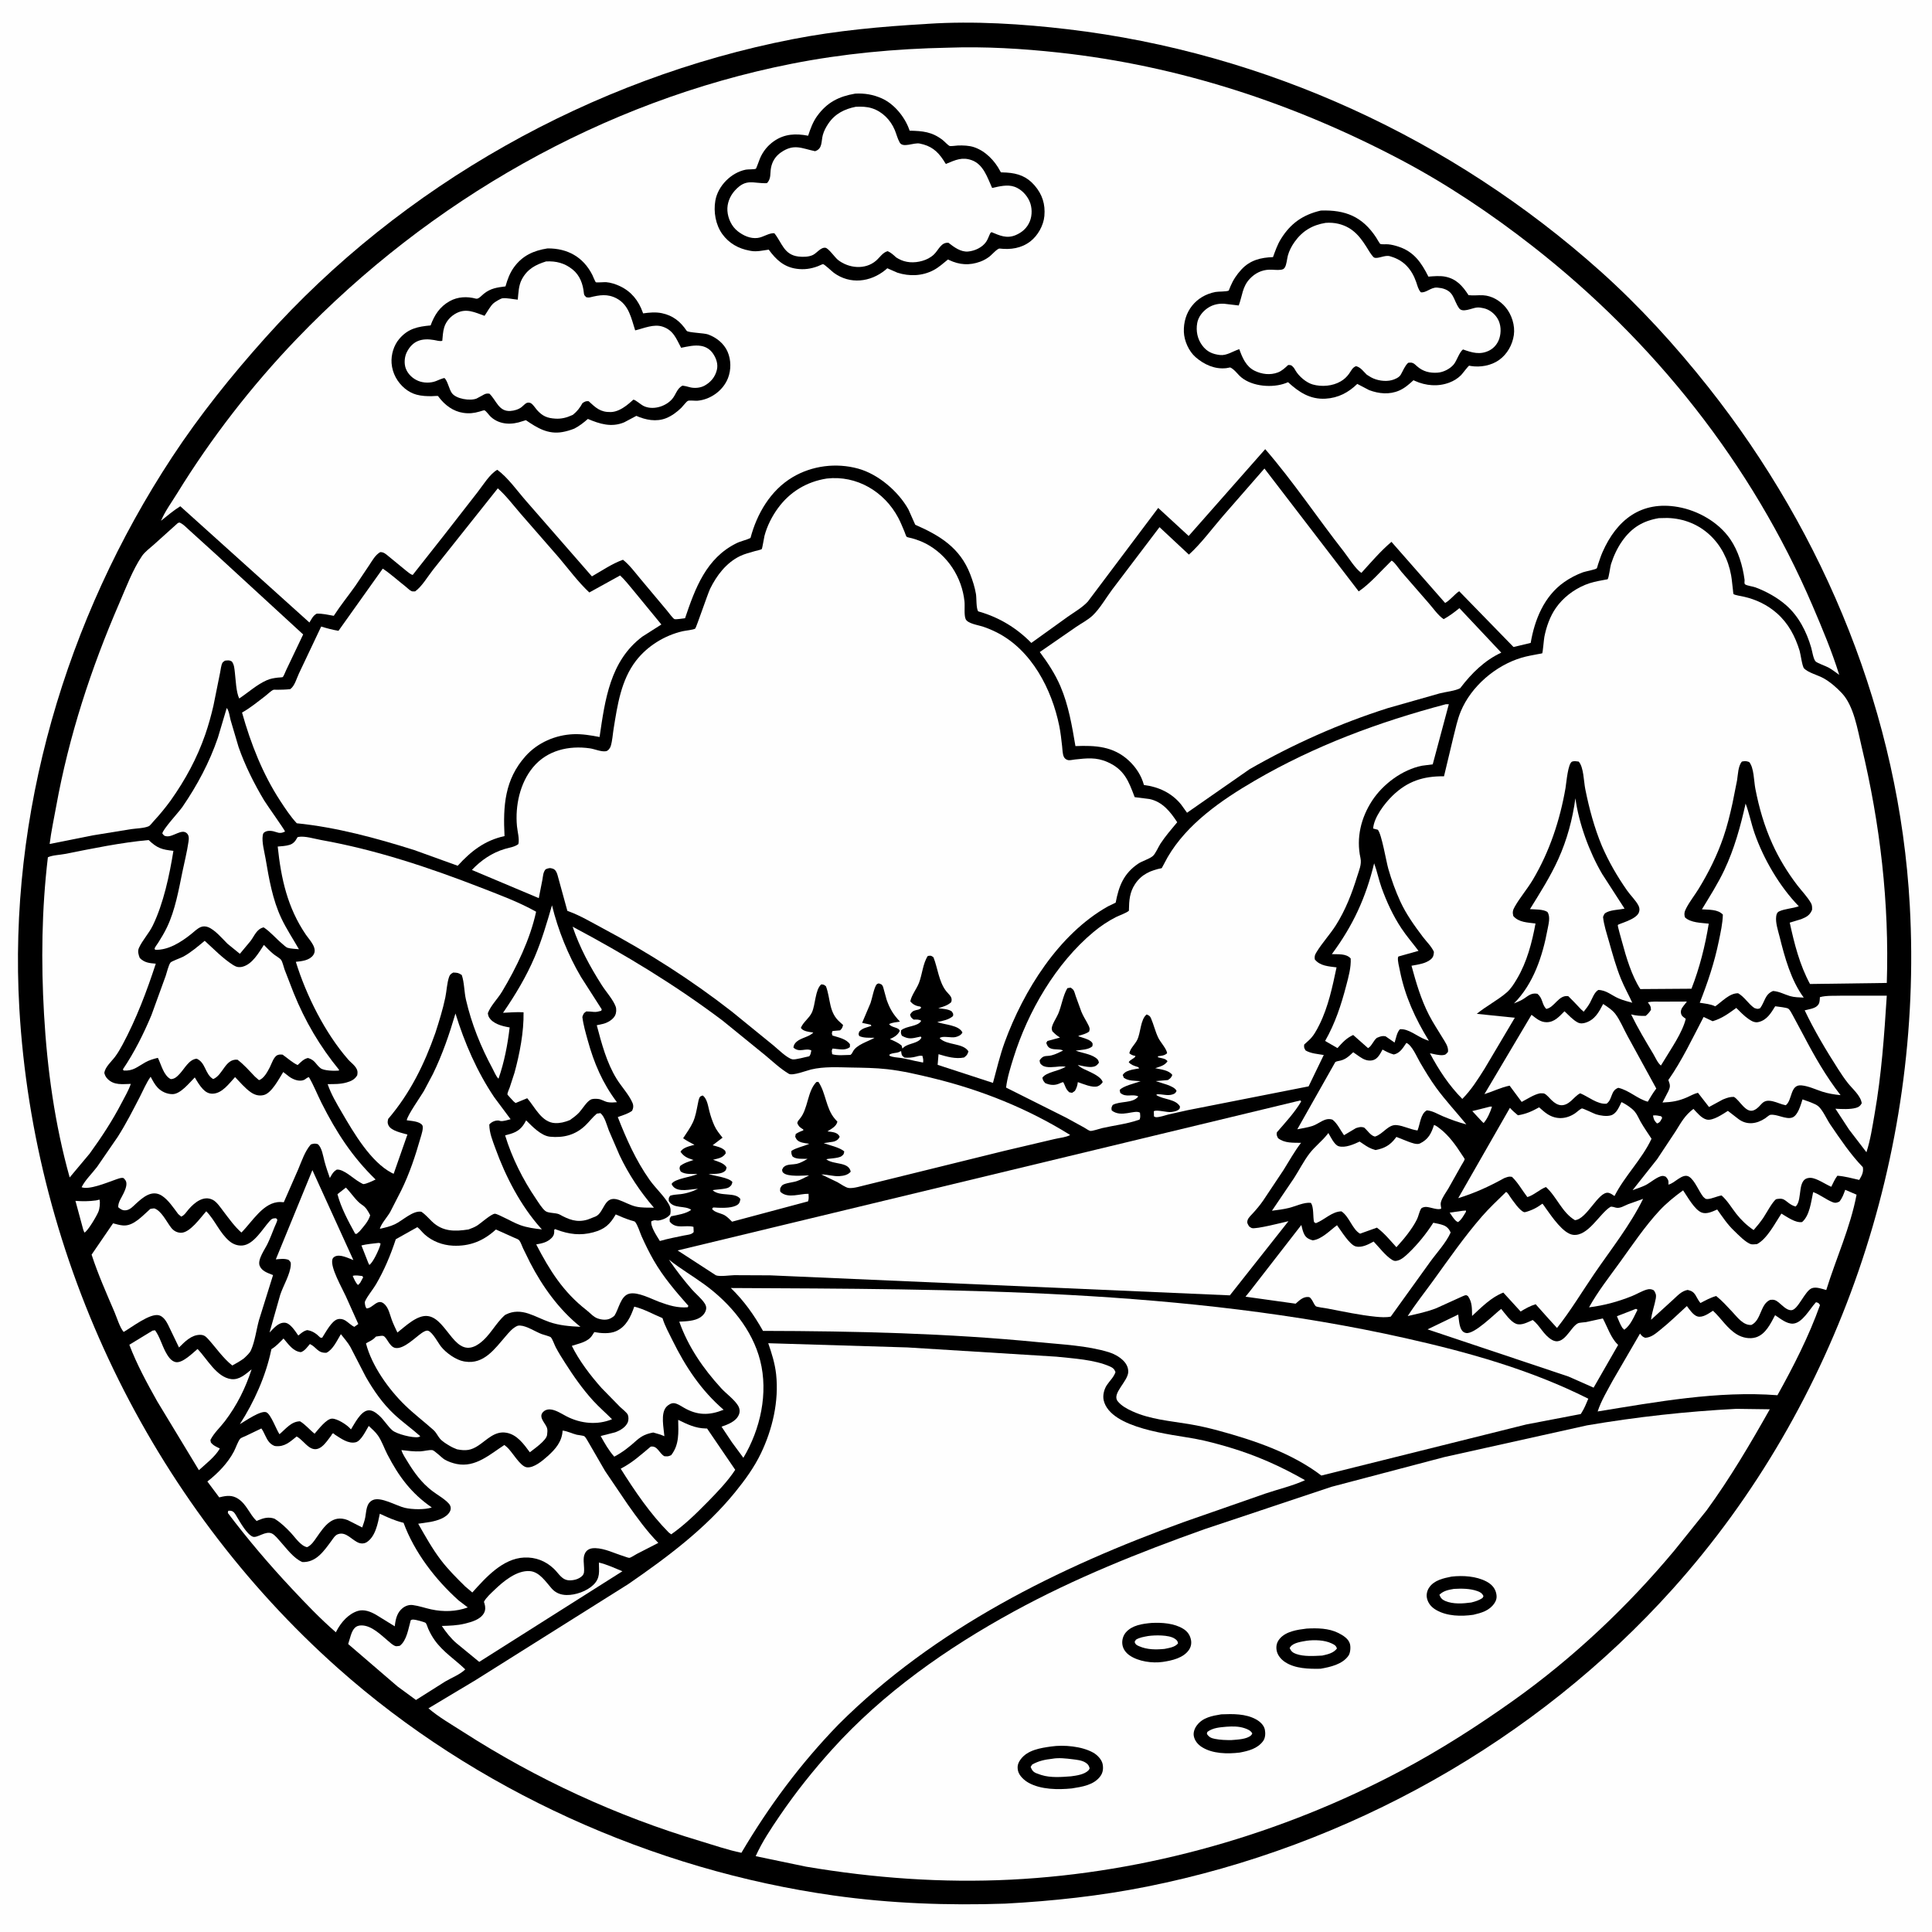 <svg version="1.1" xmlns="http://www.w3.org/2000/svg" style="display: block;" viewBox="0 0 2048 2048" width="1024" height="1024">
<path transform="translate(0,0)" fill="rgb(254,254,254)" d="M -0 -0 L 2048 0 L 2048 2048 L -0 2048 L -0 -0 z"/>
<path transform="translate(0,0)" fill="rgb(0,0,0)" d="M 981.522 25.419 L 983.5 25.253 C 1032.39 22.059 1083.62 25.306 1132.17 31.046 C 1341.45 55.79 1539.56 147.147 1696.43 287.46 C 1738.1 324.736 1776.07 366.422 1810.76 410.209 C 1935.03 567.085 2013.39 759.377 2024.46 959.956 C 2038.94 1222.2 1949.09 1488.39 1773.16 1684.33 C 1627.83 1846.18 1428.92 1957.21 1215.93 1999.85 C 1166.36 2009.77 1116 2015.23 1065.55 2017.93 C 1004.96 2020.01 943.81 2017.77 883.727 2009.31 C 692.086 1982.32 503.387 1897.37 358.54 1768.61 C 159.168 1591.39 35.827 1334.94 20.486 1068.76 C 8.632 863.09 69.669 655.992 182.471 484.5 C 211.797 439.915 245.567 397.918 281.124 358.174 C 425.799 196.457 627.691 82.865 840.453 41.5 C 887.011 32.448 934.221 28.105 981.522 25.419 z"/>
<path transform="translate(0,0)" fill="rgb(254,254,254)" d="M 1752.22 1182.5 C 1755.23 1181.94 1757.92 1182.74 1760.9 1183.28 L 1762 1185 L 1760.06 1188.5 C 1758.88 1189.89 1758.24 1190.35 1756.5 1190.92 C 1753.37 1187.71 1753.19 1186.92 1752.22 1182.5 z"/>
<path transform="translate(0,0)" fill="rgb(254,254,254)" d="M 373.887 1352.5 C 376.862 1351.48 380.884 1352.34 384.017 1352.64 L 384.966 1354 L 381.959 1359.57 C 381.249 1360.61 380.425 1361.31 379.5 1362.16 C 376.754 1359.54 375.44 1355.91 373.887 1352.5 z"/>
<path transform="translate(0,0)" fill="rgb(254,254,254)" d="M 1550.31 1283.5 L 1553.93 1283.21 L 1554 1284.5 C 1551.58 1288.34 1549.37 1292.9 1545.56 1295.5 L 1543.5 1294.34 C 1540.81 1291.82 1538.82 1288.46 1536.72 1285.43 L 1550.31 1283.5 z"/>
<path transform="translate(0,0)" fill="rgb(254,254,254)" d="M 954.282 1114.5 L 955.245 1114.31 L 955.5 1116.3 C 955.995 1119.37 956.527 1119.33 959 1121.17 C 963.323 1121.27 966.864 1121.21 971.046 1120.06 C 973.529 1119.37 975.148 1118.91 977.767 1119.22 C 978.492 1121.9 979.005 1123.56 978.5 1126.35 L 970.109 1124.67 C 965.045 1123.59 959.903 1122.19 954.79 1121.43 C 951.036 1120.88 946.177 1120.84 942.822 1119.05 L 942.855 1117.96 C 946.226 1115.76 949.76 1116.67 953.266 1115.08 L 954.282 1114.5 z"/>
<path transform="translate(0,0)" fill="rgb(254,254,254)" d="M 1577.84 1173.5 C 1580.23 1172.88 1578.98 1173.03 1581.58 1173.08 C 1579.8 1178.77 1576.69 1186.02 1572.68 1190.5 L 1570.24 1188.11 L 1560.67 1177.8 L 1577.84 1173.5 z"/>
<path transform="translate(0,0)" fill="rgb(254,254,254)" d="M 1733.97 1387.5 C 1735.22 1387.69 1734.58 1387.44 1735.79 1388.5 C 1731.97 1395.86 1728.69 1404.66 1721.8 1409.59 L 1719.72 1407.5 C 1717.33 1403.69 1715.75 1399.38 1714 1395.25 L 1733.97 1387.5 z"/>
<path transform="translate(0,0)" fill="rgb(254,254,254)" d="M 401.582 1317.5 L 403.419 1318.1 L 403.049 1320 C 401.602 1324.88 395.409 1338.45 391.5 1340.89 L 390.341 1338.57 L 383.126 1320.21 C 389.106 1318.72 395.462 1318.26 401.582 1317.5 z"/>
<path transform="translate(0,0)" fill="rgb(254,254,254)" d="M 101.817 1272.5 L 105.5 1271.64 C 106.373 1275.04 105.658 1281.12 104.325 1284.46 C 102.673 1288.6 93.195 1304.94 89.5 1306.6 L 88.305 1303.75 L 79.977 1272.96 C 87.555 1273.55 94.273 1273.5 101.817 1272.5 z"/>
<path transform="translate(0,0)" fill="rgb(254,254,254)" d="M 366.66 1258.87 C 371.885 1264.11 377.745 1273.33 383.677 1277.1 C 388.111 1279.92 390.012 1283.68 392.419 1288.25 C 390.517 1294.8 385.355 1300.31 381.03 1305.39 L 378 1307.99 L 376.5 1307.83 C 369.459 1295.01 361.347 1280.03 357.727 1265.9 L 366.66 1258.87 z"/>
<path transform="translate(0,0)" fill="rgb(254,254,254)" d="M 1746.78 1062.5 C 1751.29 1061.37 1756.5 1061.82 1761.15 1061.8 L 1788.13 1061.7 L 1786.5 1063.9 C 1784.27 1066.78 1781.32 1069.63 1781.85 1073.62 C 1782.32 1077.19 1784.35 1077.9 1786.98 1080 C 1783.31 1094.88 1771.62 1111.28 1763.73 1124.52 L 1760.64 1129.5 C 1757.23 1126.88 1754.71 1120.82 1752.5 1117.13 C 1744.22 1103.32 1736.09 1089.79 1729.04 1075.29 C 1734.48 1076.75 1738.93 1077 1744.5 1076.87 C 1746.88 1074.8 1748.4 1073.15 1750.1 1070.5 C 1749.97 1066.4 1749.1 1065.76 1746.78 1062.5 z"/>
<path transform="translate(0,0)" fill="rgb(254,254,254)" d="M 435.409 1717.5 C 437.077 1716.76 436.451 1716.85 438.437 1716.82 C 440.131 1716.8 450.49 1719.43 451.337 1720.47 C 452.32 1721.68 453.274 1725.08 453.968 1726.63 C 455.835 1730.81 457.997 1734.73 460.634 1738.47 C 469.564 1751.13 482.198 1758.99 493.196 1769.61 C 488.051 1774.86 478.396 1778.62 471.994 1782.44 L 440.934 1802.05 L 421.482 1787.78 L 369.073 1742.73 L 370.984 1736.5 C 372.112 1732.75 373.12 1728.84 375.869 1725.88 C 377.935 1723.66 380.524 1722.93 383.5 1723 C 394.104 1723.24 403.676 1732.95 411.369 1739.42 C 413.694 1741.38 416.529 1744.19 419.5 1745 C 420.373 1745.24 422.719 1744.74 423.727 1744.66 C 431.238 1739.15 432.907 1726.14 435.409 1717.5 z"/>
<path transform="translate(0,0)" fill="rgb(254,254,254)" d="M 634.843 1656.35 C 643.333 1658.38 651.741 1662.27 659.791 1665.59 L 507.994 1761.67 L 483.771 1741.78 C 477.753 1736.61 472.741 1730.12 468.323 1723.57 C 476.559 1723.32 484.604 1723.11 492.64 1721.15 C 499.89 1719.37 509.362 1716.81 513.138 1709.73 C 514.762 1706.68 514.598 1703.16 513.615 1699.94 L 512.979 1698 C 515.369 1693.4 520.598 1688.81 524.316 1685.23 C 533.592 1676.27 547.679 1664.52 561.486 1665.42 C 571.805 1666.09 578.576 1676.84 584.788 1683.86 C 588.926 1688.53 594.245 1690.65 600.486 1690.78 C 610.124 1690.98 622.196 1686.69 629.065 1679.95 C 636.438 1672.72 634.959 1665.86 634.843 1656.35 z"/>
<path transform="translate(0,0)" fill="rgb(254,254,254)" d="M 1591.3 1387.48 C 1595.27 1392.25 1601.2 1400.95 1607 1403.24 C 1612.74 1405.49 1619.51 1401.52 1624.76 1399.26 C 1632.45 1405.21 1636.26 1415.29 1645.18 1420.33 C 1657.77 1427.43 1664.47 1406.92 1672.6 1402.79 C 1674.35 1401.91 1679.08 1401.84 1681.3 1401.46 L 1699.07 1397.57 C 1703.79 1406.33 1707.45 1417.87 1714.52 1424.9 L 1715.3 1425.65 L 1689.3 1470.97 L 1662.69 1459.2 L 1513.27 1409.18 L 1545.79 1393.48 C 1546.42 1398.31 1546.75 1405.3 1549.19 1409.5 C 1550.37 1411.52 1551.85 1412.65 1554.14 1413.04 C 1562.99 1414.53 1583.82 1393.26 1591.3 1387.48 z"/>
<path transform="translate(0,0)" fill="rgb(254,254,254)" d="M 718.905 1505.12 C 728.537 1509.81 737.156 1514.04 748.098 1514.24 L 749.513 1514.25 L 779.369 1558.07 C 771.396 1570.22 760.562 1581.47 750.393 1591.84 C 738.44 1604.03 725.541 1616.7 711.5 1626.46 L 708.876 1624.5 C 689.103 1604.54 672.9 1580.57 657.965 1556.89 C 670.556 1550.34 678.967 1542.5 689.767 1533.5 C 697.026 1532.23 698.616 1540.45 704.208 1543.64 C 707.577 1543.89 708.345 1544.03 711.5 1542.51 C 720.224 1531.34 719.165 1518.42 718.905 1505.12 z"/>
<path transform="translate(0,0)" fill="rgb(254,254,254)" d="M 1952.74 1055.45 L 2000.07 1055.43 C 1997.35 1097.9 1994.5 1138.97 1987.14 1181 C 1984.76 1194.57 1982.77 1208.3 1978.5 1221.43 L 1960.07 1197.38 L 1945.62 1175.29 C 1952.13 1175.67 1961.29 1176.17 1967.51 1174.36 C 1970.58 1173.48 1971.95 1172.26 1973.5 1169.55 C 1972.59 1161.71 1963.86 1154.39 1959.09 1148.42 C 1955.26 1143.63 1951.83 1138.5 1948.53 1133.34 C 1935.81 1113.5 1923.12 1092.27 1913.05 1070.99 C 1916.84 1070.03 1923.22 1069.15 1926.15 1066.43 C 1928.74 1064.03 1928.85 1061.96 1929.08 1058.55 L 1929.15 1057.04 C 1936.08 1055.03 1945.46 1055.75 1952.74 1055.45 z"/>
<path transform="translate(0,0)" fill="rgb(254,254,254)" d="M 709.035 1335.23 C 721.204 1344.91 734.494 1352.66 747.021 1361.8 C 773.914 1381.43 797.44 1409.37 805.815 1442.2 C 814.631 1476.75 806.031 1515.2 788.002 1545.34 L 775.891 1528.9 L 764.867 1512.35 C 771.591 1509.98 780.084 1506.9 783.167 1499.8 C 784.722 1496.23 784.12 1492.71 782.036 1489.5 C 777.844 1483.05 769.775 1477.35 764.485 1471.58 C 745.481 1450.82 729.521 1427.68 720.051 1401.02 C 727.256 1400.64 736.309 1400.46 742.461 1396.39 C 745.364 1394.46 747.985 1391.22 748.524 1387.71 C 748.848 1385.6 748.296 1383.81 747.189 1382 C 743.902 1376.62 737.421 1371.5 733.231 1366.67 C 724.507 1356.6 716.528 1346.24 709.035 1335.23 z"/>
<path transform="translate(0,0)" fill="rgb(254,254,254)" d="M 161.732 1410.5 L 164.39 1410.17 C 169.424 1417.16 171.617 1425.91 175.711 1433.46 C 177.919 1437.53 181.328 1442.94 186.248 1443.89 C 193.398 1445.26 204.146 1434.39 209.407 1429.98 C 219.535 1440.35 229.457 1459.84 245.037 1461.9 C 253.71 1463.05 260.509 1456.55 266.716 1451.53 C 260.061 1471.8 251.345 1489.38 238.474 1506.43 C 233.64 1512.83 227.169 1518.64 223.43 1525.72 L 223.039 1526.5 L 223.515 1529.05 C 225.987 1532.32 229.456 1533.69 233.025 1535.46 C 228.274 1543.98 218.069 1551.82 210.843 1558.44 L 166.599 1485.38 C 155.891 1466.3 144.839 1445.97 137.104 1425.5 L 161.732 1410.5 z"/>
<path transform="translate(0,0)" fill="rgb(254,254,254)" d="M 331.158 1240.38 L 374.599 1335.73 C 369.379 1333.76 360.419 1329.14 355 1331.97 C 353.659 1332.67 352.681 1333.67 352.314 1335.13 C 350.124 1343.86 362.652 1365.34 366.455 1373.8 L 379.808 1403.5 L 375.639 1406.5 C 372.156 1404.99 369.391 1401.87 366.155 1399.84 C 363.675 1398.29 360.733 1397.68 357.884 1398.45 C 351.432 1400.2 345.16 1412.53 341.5 1418.08 L 339.5 1417.9 C 335.425 1413.82 331.314 1410.73 325.5 1409.97 C 322.093 1410.83 320.064 1412.59 317.353 1414.78 L 316.207 1415.72 C 313.034 1411.25 307.794 1402.56 302 1402.14 C 295.047 1401.65 290.119 1408.12 285.702 1412.55 L 297.064 1372.5 C 300.264 1362.78 307.752 1350.71 308.259 1340.77 C 308.415 1337.71 307.902 1337.66 305.891 1335.5 C 301.411 1333.87 297.032 1334.61 292.379 1334.99 L 331.158 1240.38 z"/>
<path transform="translate(0,0)" fill="rgb(254,254,254)" d="M 652.699 1287.34 C 657.864 1289.64 662.971 1291.76 668.353 1293.52 C 669.005 1293.74 672.675 1294.63 673.033 1295.03 C 675.95 1298.24 678.361 1306.61 680.201 1310.7 C 684.071 1319.29 688.238 1327.83 692.937 1336 C 703.189 1353.84 716.18 1368.91 729.736 1384.26 L 729 1385.76 C 718.333 1386.66 708.895 1383.74 699 1380.1 C 690.329 1376.91 676.191 1369.22 667.177 1371.34 C 657.816 1373.55 656.072 1387.56 651.242 1394.81 C 650.123 1395.75 648.926 1396.55 647.657 1397.27 C 643.335 1399.72 638.12 1399.15 633.536 1397.6 C 629.099 1396.1 625.414 1391.66 621.766 1388.83 C 597.002 1369.57 582.631 1346.6 568.399 1319.12 C 574.422 1318.11 580.001 1316.97 584.497 1312.51 C 587.32 1309.71 587.64 1307.48 587.5 1303.64 C 588.912 1302.64 588.112 1302.79 589.908 1303.46 C 603.116 1308.43 615.242 1310 628.944 1306.3 C 641.039 1303.03 646.659 1297.88 652.699 1287.34 z"/>
<path transform="translate(0,0)" fill="rgb(254,254,254)" d="M 1490.84 1105.5 C 1496.83 1108.01 1501.98 1120.52 1505.29 1126.16 C 1510.62 1135.24 1516.12 1144.42 1522.31 1152.94 C 1532.13 1166.45 1543.83 1178.9 1554.39 1191.89 C 1546.07 1189.77 1537.47 1186.63 1529.55 1183.3 C 1523.9 1180.92 1518.73 1177.53 1512.5 1177.02 C 1505.82 1180.61 1505.43 1191.52 1502.61 1198.36 C 1495.01 1197.32 1487.9 1193.39 1480.56 1192.65 C 1471.41 1191.73 1466.15 1202.32 1457.5 1204.82 C 1452.73 1203.79 1449.84 1198.43 1445.97 1195.23 C 1442.95 1194.34 1441.41 1194.65 1438.38 1195.54 L 1437.39 1195.84 L 1424.71 1203.37 C 1420.75 1197.92 1417.86 1191.08 1412.5 1186.91 C 1404.52 1184.11 1398.32 1191.3 1391.17 1193.6 C 1386.07 1195.24 1380.44 1196.05 1375.19 1197.1 L 1415.5 1125.8 C 1416.55 1125.25 1417.4 1124.95 1418.57 1124.76 C 1425.83 1123.6 1429.29 1120.26 1434.47 1115.42 L 1441.46 1120.29 C 1445.47 1123.09 1450.09 1125.09 1455.07 1123.92 C 1460.49 1122.65 1463.09 1117 1465.55 1112.58 C 1469.5 1114.75 1473.1 1116.65 1477.5 1117.81 C 1484.22 1116.33 1487.15 1110.78 1490.84 1105.5 z"/>
<path transform="translate(0,0)" fill="rgb(254,254,254)" d="M 361.336 1414.27 C 364.704 1418.56 368.706 1423.07 371.406 1427.8 L 387.743 1459.48 C 396.129 1474.07 405.463 1487.64 417.814 1499.19 C 426.657 1507.46 436.525 1514.37 445.5 1522.43 C 444.746 1522.94 444.515 1523.18 443.5 1523.38 C 437.594 1524.52 420.335 1520.12 415.896 1516.2 C 410.569 1511.49 406.986 1504.89 401.536 1500.19 C 398.354 1497.44 394.417 1494.42 390 1495.08 C 382.191 1496.23 375.947 1509.03 372.021 1515.24 L 371.007 1514.09 C 367.349 1510.07 357.29 1503.63 351.853 1503.82 C 345.829 1504.03 337.419 1515.42 333.476 1519.78 C 328.171 1515.63 323.819 1510.1 318.032 1506.64 C 308.642 1506.82 303.044 1514.64 296.248 1520.33 C 292.782 1515.18 287.12 1499.12 282.34 1497.08 C 276.657 1494.65 259.867 1506.43 254.274 1509.66 C 269.286 1486.33 281.758 1458.65 287.437 1431.35 L 287.669 1430.18 C 292.653 1427.17 296.488 1422.99 300.544 1418.87 C 305.65 1424.77 310.659 1432.59 319 1433.33 C 323.057 1432 325.781 1427.87 328.496 1424.73 C 335.651 1428.09 336.624 1434.43 346 1433.99 C 353.011 1430.68 357.374 1420.75 361.336 1414.27 z"/>
<path transform="translate(0,0)" fill="rgb(254,254,254)" d="M 632.655 1180.5 L 636.5 1179.96 C 641.209 1183.87 643.217 1192.76 645.419 1198.36 L 656.777 1224.66 C 666.302 1244.79 678.623 1263.32 693.174 1280.17 C 687.016 1280.12 679.951 1280.41 673.958 1278.98 C 667.736 1277.49 661.915 1274.01 655.86 1271.91 C 639.815 1266.36 641.046 1285.42 631.202 1289.58 L 630 1290.04 L 623.04 1292.77 C 611.268 1296.36 602.913 1292.74 592.665 1287.16 C 588.657 1285.47 581.262 1286.11 578.234 1283.81 C 574.63 1281.06 570.874 1274.77 568.318 1271.03 C 554.384 1250.6 542.632 1227.23 535.449 1203.55 L 541.197 1201.95 C 548.974 1199.61 553.349 1195.86 557.145 1188.68 L 557.697 1187.61 C 564.093 1193.92 573.582 1204.05 583.083 1204.96 C 597.245 1206.33 609.718 1203.22 620.253 1193.28 C 624.607 1189.17 628.029 1184.4 632.655 1180.5 z"/>
<path transform="translate(0,0)" fill="rgb(254,254,254)" d="M 1456.65 915.142 C 1459.76 923.537 1461.5 932.59 1464.55 941.092 C 1469.93 956.051 1476.77 970.88 1485.6 984.137 C 1491.09 992.394 1497.69 1000.03 1503.67 1007.95 L 1482.34 1013.94 L 1481.89 1015.2 C 1481.47 1018.76 1483.15 1024.92 1483.86 1028.55 C 1489.19 1055.81 1500.25 1079.84 1514.69 1103.32 L 1511.03 1101.96 C 1502.44 1098.77 1493.08 1090.22 1484 1091.03 C 1480.74 1094.34 1479.81 1100.76 1478.32 1105.17 L 1468.71 1098.5 C 1465.39 1097.92 1463.69 1098.5 1460.57 1099.75 L 1459.5 1100.2 C 1455.85 1103.09 1454.09 1108.92 1450.19 1111.06 L 1434.43 1097.12 C 1427.16 1100.5 1423.03 1105.12 1417.78 1111.01 L 1404.69 1103.45 C 1415.35 1084.69 1421.63 1065.54 1427.05 1044.79 C 1429.45 1035.59 1432.31 1025.58 1431.79 1016 C 1426.86 1010.58 1418.71 1011.76 1411.8 1011.43 C 1434.2 981.206 1447.8 951.743 1456.65 915.142 z"/>
<path transform="translate(0,0)" fill="rgb(254,254,254)" d="M 672.343 1385.09 C 682.586 1387.55 692.533 1393.22 702.283 1397.28 C 704.688 1405.28 709.079 1413.15 712.782 1420.67 C 726.603 1448.74 743.192 1473.88 767.065 1494.41 C 751.828 1500.56 739.124 1500.49 724.841 1492.16 C 721.895 1490.45 718.102 1487.84 714.682 1487.44 C 711.597 1487.08 708.224 1489.23 706.279 1491.44 C 700.096 1498.46 703.595 1513.74 704.274 1522.43 C 700.42 1520.71 696.53 1519.64 692.477 1518.52 C 685.106 1519.93 680.582 1521.88 674.869 1526.8 L 673.842 1527.7 C 666.54 1534.25 659.844 1539.49 651.156 1544.12 C 645.357 1537.68 640.896 1529.79 636.733 1522.23 L 652.026 1518.33 C 657.285 1516.45 663.24 1513.02 665.5 1507.64 C 666.403 1505.49 666.439 1501.8 665.5 1499.67 C 664.455 1497.29 659.307 1493.34 657.273 1491.38 L 637.727 1471.41 C 626.041 1458.29 613.933 1442.48 606.152 1426.67 C 613.646 1424.11 623.371 1422.62 627.787 1415.46 L 630 1412.07 C 637.047 1413.39 646.207 1414.1 652.909 1411.17 C 664.017 1406.32 668.585 1395.7 672.343 1385.09 z"/>
<path transform="translate(0,0)" fill="rgb(254,254,254)" d="M 1699.41 1064.25 C 1704.01 1067.34 1709.17 1070.57 1712.53 1075.06 C 1717.48 1081.67 1721.08 1090.69 1725.14 1098.03 L 1755.74 1153.9 C 1752.32 1158.28 1749.58 1163.08 1746.72 1167.83 C 1735.85 1164.96 1727.13 1155.85 1715.5 1153.13 C 1707.09 1156.01 1709.54 1165.44 1703 1169.96 C 1693.33 1170.87 1683.95 1162.55 1675.1 1158.95 C 1671.44 1160.66 1668.39 1164.38 1665.33 1167.07 C 1657.89 1173.58 1651.52 1172.89 1644.55 1166.03 C 1642.36 1163.88 1639.75 1160.53 1637 1159.22 C 1636.22 1158.84 1633.5 1159.02 1632.5 1158.96 C 1626.01 1160.23 1618.98 1165 1613.05 1168.07 L 1600.25 1150.84 C 1590.83 1152.76 1582.66 1157.01 1573.57 1159.82 L 1623.46 1075.73 C 1628.52 1079.55 1632.77 1083.59 1639.48 1083.59 C 1647.87 1083.59 1652.95 1077.43 1658.42 1072 C 1662.59 1075.84 1667.43 1081.27 1672.5 1083.87 C 1675.29 1085.29 1678.13 1084.96 1681 1084.02 C 1690.73 1080.83 1694.99 1072.77 1699.41 1064.25 z"/>
<path transform="translate(0,0)" fill="rgb(254,254,254)" d="M 1519.36 1296.16 C 1522.96 1296.91 1526.85 1297.55 1530.28 1298.88 C 1533.89 1300.28 1536.24 1303 1537.75 1306.5 C 1533.01 1317.32 1522.72 1328.3 1515.77 1337.97 L 1474.26 1395.67 C 1469.45 1396.7 1463.27 1396.28 1458.36 1395.79 C 1441.23 1394.07 1423.94 1390.28 1407 1387.06 C 1405.27 1386.73 1395.76 1385.54 1394.81 1384.64 C 1392.83 1382.77 1391.63 1378.83 1389.68 1376.6 C 1388.42 1375.17 1388.31 1374.95 1386.31 1374.88 C 1381.51 1374.72 1377.87 1378.03 1374.5 1381 L 1373.43 1381.96 L 1320.28 1374.54 L 1325.2 1368.46 L 1379.46 1298.54 C 1380.33 1301.9 1381.1 1306 1382.88 1309 C 1384.94 1312.49 1387.78 1313.71 1391.5 1314.82 C 1401.02 1313.75 1409.71 1304.37 1417.28 1298.79 C 1421.51 1304.39 1430.57 1319.6 1437.23 1321.29 C 1443.1 1322.78 1449.99 1319.47 1454.96 1316.71 L 1456.09 1316.07 C 1461.78 1321.98 1468.75 1331.28 1475.67 1335.48 C 1477.95 1336.86 1479.14 1336.88 1481.67 1336.22 C 1485.87 1335.13 1489.83 1331.42 1492.93 1328.47 C 1502.82 1319.05 1512.02 1307.64 1519.36 1296.16 z"/>
<path transform="translate(0,0)" fill="rgb(254,254,254)" d="M 1850.41 851.82 C 1854.27 861.964 1856.33 873.024 1859.94 883.344 C 1869.47 910.659 1886.53 939.867 1906.8 960.68 C 1900.39 963.035 1891.89 963.303 1886 966.089 C 1883.69 967.181 1883.14 969.178 1882.83 971.5 C 1881.96 978.184 1884.83 986.474 1886.43 992.907 C 1891.86 1014.72 1898.53 1039.22 1912.04 1057.5 C 1907.29 1057.25 1902.05 1057.24 1897.5 1055.89 C 1891.27 1054.03 1886.14 1050.96 1879.5 1050.49 C 1870.74 1054.02 1870.94 1061.89 1865.78 1068.77 C 1862.96 1069.92 1862.57 1069.41 1859.62 1068.5 C 1853.3 1064.08 1849.11 1056.65 1842.5 1052.9 C 1833.41 1052.69 1825.44 1061.75 1818.23 1066.76 C 1813.26 1064.29 1807.24 1063.86 1801.81 1062.97 C 1810.39 1041.11 1817.28 1020.64 1822.03 997.571 C 1823.89 988.509 1826.11 978.745 1826.3 969.5 C 1820.85 963.722 1811.61 964.525 1804.11 963.929 C 1812.37 950.285 1821.03 936.73 1827.85 922.297 C 1838.45 899.895 1845.03 875.94 1850.41 851.82 z"/>
<path transform="translate(0,0)" fill="rgb(254,254,254)" d="M 1669.99 846.196 C 1673.59 872.806 1684.77 903.349 1698.4 926.5 L 1722.1 963.196 C 1716.38 964.418 1708.71 964.446 1703.5 966.89 C 1700.54 968.278 1700.49 969.119 1699.29 972 C 1700.2 980.644 1703.18 989.513 1705.56 997.898 C 1709.36 1011.29 1713.05 1024.87 1718.33 1037.77 C 1721.84 1046.37 1726.42 1054.49 1730.29 1062.94 C 1725.39 1061.65 1720.31 1060.31 1715.66 1058.29 C 1708.29 1055.08 1702.78 1049.57 1694.25 1049.4 C 1689.92 1051.99 1687.86 1058.52 1685.47 1062.94 C 1683.58 1066.4 1681.24 1069.4 1678.77 1072.45 L 1676 1069.97 L 1668.61 1062.18 L 1662.5 1056.02 C 1652.18 1054.23 1647.91 1068.06 1639.06 1069.5 C 1634.17 1064.39 1635.66 1058.21 1629.61 1053.41 C 1622.34 1052.12 1619.24 1056.56 1613.5 1059.77 C 1610.76 1061.29 1607.74 1062.47 1604.85 1063.68 C 1625.52 1043.01 1635.25 1013.38 1640.47 985.098 C 1641.51 979.48 1643.77 971.728 1640.31 966.696 C 1635.77 963.727 1627.23 964.114 1621.82 963.728 C 1632.55 946.389 1643.51 929.203 1651.92 910.576 C 1661.12 890.192 1667.01 868.34 1669.99 846.196 z"/>
<path transform="translate(0,0)" fill="rgb(254,254,254)" d="M 1881.79 1066.68 C 1884.7 1067.18 1893.97 1067.92 1895.85 1069.33 C 1897.37 1070.47 1899.05 1073.91 1900.06 1075.61 L 1911.51 1096.95 C 1923.25 1119.37 1935.49 1140.89 1951.07 1160.9 C 1944.41 1160.25 1937.83 1159.21 1931.46 1157.13 C 1924.3 1154.79 1917.17 1151.26 1909.61 1150.54 C 1897.45 1149.38 1900.16 1166.08 1893 1171.62 C 1888.04 1170.69 1883.79 1168.42 1878.98 1167.35 C 1866.97 1164.68 1867.76 1172.96 1859.45 1176.77 C 1850.68 1180.79 1844.35 1166.27 1838 1162.75 C 1833.98 1162.66 1831.13 1163.6 1827.4 1165.09 L 1826.06 1165.64 L 1811.63 1173.47 L 1799.92 1158.41 C 1795.94 1159.28 1792.16 1161.54 1788.42 1163.18 C 1779.31 1167.16 1772.23 1168.31 1762.31 1168.71 L 1768.68 1156.42 C 1770.58 1152.29 1770.54 1150.22 1768.94 1146.03 L 1768.5 1144.9 C 1783.04 1124.19 1794.18 1100.39 1805.92 1078 L 1815.48 1082.52 C 1825.4 1079.58 1832.29 1074.4 1840.53 1068.45 C 1844.66 1072.52 1848.8 1076.93 1853.59 1080.21 C 1856.97 1082.52 1860.16 1084.4 1864.35 1083.36 C 1873.12 1081.16 1877.34 1073.83 1881.79 1066.68 z"/>
<path transform="translate(0,0)" fill="rgb(254,254,254)" d="M 241.91 1601.5 C 247.431 1600.78 248.659 1603.79 251.289 1608.17 C 254.564 1613.62 261.756 1626.47 267.886 1628.93 C 272.665 1630.84 281.61 1622.19 288.37 1625.65 C 291.639 1627.32 294.955 1631.67 297.392 1634.38 C 304.01 1641.75 311.273 1651.91 320.5 1655.84 C 335.345 1656.38 343.507 1643.91 351.477 1633.16 C 353.337 1630.65 355.136 1627.46 358.191 1626.34 C 367.136 1623.05 373.27 1633.23 381 1635.71 C 383.259 1636.44 386.306 1636.24 388.335 1635.02 C 398.022 1629.17 400.525 1614.77 402.628 1604.61 C 410.31 1608.24 418.101 1611.76 426.353 1613.87 L 427.785 1614.23 C 439.313 1645.57 461.546 1674.45 486.199 1696.56 L 495.885 1703.93 C 483.453 1708.49 469.903 1708.79 457 1705.99 C 450.46 1704.57 444.251 1702.31 437.559 1701.43 C 433.657 1700.92 429.829 1702.24 426.774 1704.67 C 421.099 1709.19 419.513 1715.7 418.634 1722.53 L 418.46 1723.96 L 398.923 1711.9 C 393.134 1708.53 386.007 1705.58 379.262 1707.68 C 369.302 1710.79 361.551 1719.76 356.87 1728.69 L 356.035 1730.3 C 339.431 1715.88 324.181 1699.91 309.159 1683.87 C 284.954 1658.03 262.872 1632 241.5 1603.8 L 241.91 1601.5 z"/>
<path transform="translate(0,0)" fill="rgb(254,254,254)" d="M 585.126 959.641 C 591.432 985.639 602.217 1012.47 615.807 1035.51 L 637.892 1070 L 637.284 1071.5 C 634.6 1072.21 632.029 1072.99 629.232 1072.64 C 626.632 1072.31 624.12 1072.22 621.5 1072.16 C 618.42 1074.15 618.529 1074.69 617.324 1078 C 618.333 1086.33 620.787 1094.66 623.015 1102.76 C 629.68 1126.97 638.704 1148.18 653.977 1168.39 C 650.795 1168.65 647.135 1168.94 644 1168.27 C 640.576 1167.54 637.562 1165.26 634 1164.92 C 631.62 1164.69 628.249 1164.55 626.111 1165.68 C 621.767 1167.97 617.431 1175.46 613.947 1179.25 C 611.084 1182.37 607.593 1184.83 604.171 1187.29 L 603.288 1187.62 C 598.505 1189.55 593.585 1190.76 588.371 1190.52 C 574.135 1189.85 567.115 1173.65 558.885 1164.17 L 546.55 1169.25 L 544.481 1167.56 C 543.769 1166.89 537.857 1160.44 537.856 1160.13 C 537.85 1158.34 539.661 1154.61 540.311 1152.78 L 545.438 1137 C 550.932 1116.87 555.338 1093.97 554.993 1073.08 C 547.819 1072.61 540.423 1073.29 533.235 1073.61 C 546.189 1054.78 557.906 1035.29 566.874 1014.2 C 574.398 996.512 579.783 978.071 585.126 959.641 z"/>
<path transform="translate(0,0)" fill="rgb(254,254,254)" d="M 1520.12 1192.5 C 1522.12 1193.05 1524.36 1194.87 1526 1196.11 C 1535.62 1203.37 1543.16 1213.87 1549.6 1223.92 C 1549.92 1224.43 1552.65 1228.34 1552.63 1228.71 C 1552.55 1229.96 1549.68 1234.27 1549 1235.53 L 1535.41 1259.69 C 1532.85 1264 1528.71 1269.53 1527.43 1274.29 C 1526.93 1276.12 1527.27 1278.16 1527.59 1279.98 L 1527.8 1281 C 1525.07 1283.45 1515.59 1279.26 1511.37 1279.37 C 1510.1 1279.4 1507.26 1279.95 1506.5 1281.13 C 1504.42 1284.35 1503.77 1289.12 1502 1292.65 C 1496.85 1302.98 1488.03 1313.65 1480.25 1322.1 C 1473.74 1314.96 1467.4 1307.1 1459.59 1301.35 L 1441.72 1307.75 C 1433.39 1303.06 1430.53 1289.85 1422 1284.09 C 1411.91 1284.22 1404.12 1293.08 1394.86 1296.63 L 1392.96 1295.5 C 1391.61 1290.1 1392.87 1279.11 1389.5 1275.08 C 1382.34 1274.22 1373.29 1278.79 1366.21 1280.5 C 1360.32 1281.93 1354.31 1282.66 1348.31 1283.43 L 1371.7 1248.88 C 1377.24 1240.27 1381.92 1230.86 1388.14 1222.72 C 1393.73 1215.41 1401.3 1209.73 1407.07 1202.41 L 1408.13 1201.04 C 1410.43 1204.95 1414.42 1213.59 1418.95 1215.02 C 1425.76 1217.17 1435.31 1212.93 1441.26 1210.11 L 1444.85 1212.5 C 1449.51 1215.73 1452.59 1217.59 1458.15 1219.1 C 1467.67 1217.23 1473.56 1214.03 1479.4 1206.27 L 1480.21 1205.17 L 1492.68 1210.11 C 1495.93 1211.3 1501.92 1213.71 1505.1 1212.17 C 1514.12 1207.81 1517.22 1201.52 1520.12 1192.5 z"/>
<path transform="translate(0,0)" fill="rgb(254,254,254)" d="M 1718.87 1168.25 C 1723.54 1170.56 1729.42 1174.3 1732.82 1178.24 C 1735.45 1181.3 1737.06 1185.5 1739.05 1189 C 1742.58 1195.2 1746.81 1201.15 1750.69 1207.14 C 1740.41 1229.08 1722.42 1246.25 1711.43 1267.83 C 1709.73 1266.62 1707.12 1264.78 1704.98 1264.42 C 1694.33 1262.65 1682.25 1292.4 1669.5 1293.43 C 1655.62 1285.19 1650.3 1268.58 1638.74 1258.29 C 1631.96 1260.94 1625.77 1267.08 1619.06 1268.94 C 1613.65 1261.93 1609.13 1253.59 1602.74 1247.5 C 1599.26 1246.81 1597.79 1247.74 1594.49 1248.9 C 1578.44 1257.77 1563.32 1264.71 1545.78 1270.1 L 1600.59 1174.33 C 1603.11 1177.3 1606.11 1179.72 1609.06 1182.25 C 1617.76 1180.87 1623.94 1178.04 1631.54 1173.82 C 1634.43 1176.35 1637.35 1179.1 1640.6 1181.15 C 1649.99 1187.08 1660.49 1186.32 1669.59 1180.19 C 1671.65 1178.81 1674.61 1175.88 1676.76 1175 C 1677.73 1174.59 1689.63 1180.49 1691.65 1181.15 C 1696.17 1182.6 1703.17 1183.71 1707.78 1182.28 C 1713.75 1180.42 1716.24 1173.37 1718.87 1168.25 z"/>
<path transform="translate(0,0)" fill="rgb(254,254,254)" d="M 1924.95 1380.5 L 1925.57 1380.52 C 1927.85 1381.14 1928.13 1381.58 1929.26 1383.5 C 1917.49 1416.46 1901.16 1448.46 1884.16 1479 C 1820.87 1474.09 1755.76 1486.15 1693.58 1496.21 C 1697.33 1484.76 1703.93 1473.91 1709.64 1463.32 L 1738.5 1413.64 C 1740.3 1416.05 1741.05 1417.06 1744 1418.12 C 1750.56 1417.75 1755.13 1413.56 1760.06 1409.61 C 1769.82 1401.8 1778.92 1392.93 1788.14 1384.47 C 1790.89 1388.07 1794.93 1394.24 1799.43 1395.5 C 1805 1397.06 1811.4 1392.24 1815.83 1389.43 C 1824.72 1397.6 1830.86 1408.39 1841.47 1414.68 C 1847.24 1418.11 1854.77 1419.64 1861.27 1417.65 C 1871.67 1414.46 1876.97 1402.97 1881.68 1394.13 C 1887.13 1397.7 1893.9 1403.54 1900.75 1403.1 C 1910.46 1402.47 1918.3 1387.86 1924.26 1381.26 L 1924.95 1380.5 z"/>
<path transform="translate(0,0)" fill="rgb(254,254,254)" d="M 390.872 1511.54 C 394.298 1514.72 398.158 1518.06 400.806 1521.92 C 404.87 1527.86 407.25 1535.17 410.552 1541.57 C 422.691 1565.1 435.883 1582.9 457.727 1597.99 C 450.217 1600.51 437.092 1600.17 429.296 1598.4 C 420.164 1596.33 403.498 1586.07 395 1590.21 C 388.065 1593.59 388.463 1601.79 387.213 1608.36 C 386.507 1612.06 385.222 1615.63 383.945 1619.17 L 368.673 1611.41 C 352.342 1605 343.774 1618.03 335.762 1629.49 C 333.037 1633.39 330.029 1638.17 325.5 1640.07 C 318.566 1638.65 312.816 1629.53 308.006 1624.5 C 303.116 1619.39 298.082 1614.47 292.116 1610.62 L 290.915 1609.85 C 284.637 1607.72 279.461 1609.1 273.618 1611.6 L 272.006 1612.31 C 264.468 1605.2 261.555 1594.66 252.332 1588.7 C 246.197 1584.74 240.429 1585.33 233.677 1586.97 L 232.411 1587.29 L 219.813 1570.45 C 230.856 1561.89 241.487 1550.98 248.021 1538.5 C 249.847 1535.01 252.261 1527.81 254.659 1525.05 C 255.447 1524.14 259.257 1522.77 260.454 1522.18 L 277.05 1514.22 C 280.431 1518.76 281.73 1524.66 285.552 1528.98 C 287.012 1530.64 289.809 1532.69 292.045 1532.92 C 301.708 1533.91 307.379 1528.43 314.462 1522.72 C 319.503 1525.51 323.09 1530.69 327.836 1533.99 C 338.26 1541.22 345.496 1529.04 350.962 1521.96 C 351.61 1521.12 351.891 1519.76 352.902 1519.44 C 353.66 1519.2 354.245 1520.29 354.918 1520.72 C 361.23 1524.69 369.251 1530.87 377.186 1528.84 C 382.835 1527.4 388.034 1516.19 390.872 1511.54 z"/>
<path transform="translate(0,0)" fill="rgb(254,254,254)" d="M 442.397 1300.83 C 445.098 1302.85 447.508 1306.18 450.085 1308.5 C 458.228 1315.83 469.095 1319.94 480 1320.47 C 498.095 1321.33 512.559 1315.38 525.674 1303.31 L 545.258 1312.1 C 546.679 1312.74 549.482 1313.61 550.46 1314.88 C 552.121 1317.03 553.322 1320.85 554.487 1323.34 L 561.938 1338.48 C 575.145 1363.98 592.775 1388.5 615.3 1406.48 C 603.963 1405.95 593.035 1405.1 582.254 1401.36 C 574.782 1398.76 567.754 1394.97 560.253 1392.48 C 552.129 1389.79 544.125 1389.5 536.39 1393.4 L 535.297 1393.98 C 524.963 1403.05 519.368 1416.24 507.93 1424.34 C 482.214 1442.55 474.742 1398.14 453.695 1395.1 C 442.327 1393.45 429.771 1405.95 421.264 1412.54 C 419.137 1408.01 416.878 1403.42 415.179 1398.71 C 413.292 1393.47 412.012 1387.03 408.055 1382.92 C 400.397 1374.95 395.428 1387.04 388.5 1386.95 L 387.788 1385.76 C 387.189 1384.52 386.344 1380.88 386.961 1379.5 C 389.62 1373.55 395.087 1367.36 398.484 1361.58 C 407.298 1346.56 414.168 1330.2 419.542 1313.67 L 442.397 1300.83 z"/>
<path transform="translate(0,0)" fill="rgb(254,254,254)" d="M 1910.73 1165.4 C 1915.13 1167.03 1924.09 1169.77 1927.45 1172.63 C 1932.2 1176.67 1936.45 1186.57 1940.22 1192.09 C 1950.89 1207.7 1961.54 1223.64 1974.7 1237.27 C 1975.6 1242.74 1973.56 1246.15 1970.87 1250.77 C 1963.07 1249.01 1955.72 1246.92 1947.71 1246.32 C 1945.01 1249.78 1943.22 1254.12 1941.22 1258.03 C 1935.11 1255.49 1925.83 1248.86 1919.5 1248.59 C 1903.91 1247.95 1911.47 1271.35 1903.5 1278.95 C 1900.38 1278.29 1897.64 1276.47 1895.15 1274.53 C 1892.1 1272.15 1890.36 1270.45 1886.27 1270.72 C 1885.67 1270.76 1883.28 1270.99 1883 1271.12 C 1879.47 1272.72 1871.8 1287.13 1869.08 1291.07 C 1865.95 1295.61 1862.56 1299.78 1858.92 1303.92 C 1851.89 1299.17 1845.72 1293.33 1840.5 1286.65 C 1835.32 1280.01 1831.3 1272.88 1824.94 1267.23 C 1819.95 1268.05 1815.09 1270.66 1810.16 1271.05 C 1807.66 1271.24 1807.34 1270.18 1805.5 1268.65 C 1800.82 1262.82 1796.66 1251.41 1790.67 1247.47 C 1783.63 1242.86 1774.85 1254.86 1768.5 1255.71 L 1768.63 1254.82 C 1768.92 1251.15 1768.02 1249.9 1765.72 1247.31 C 1764.64 1247.05 1763.6 1246.48 1762.5 1246.52 C 1757.22 1246.69 1748.96 1254.17 1743.98 1256.49 C 1739.68 1258.5 1735.08 1260.02 1730.62 1261.62 L 1756.66 1228.73 L 1776.12 1199.36 C 1782.28 1189.57 1785.72 1182.67 1795.08 1175.47 C 1798.88 1179.36 1803.71 1185.57 1809.24 1186.8 C 1815.83 1188.26 1826.21 1180.97 1831.65 1177.58 L 1842.73 1186.14 C 1851.7 1192.99 1862.17 1191.45 1871.12 1185.49 C 1872.16 1184.8 1875.42 1181.98 1876.47 1181.8 C 1883.21 1180.59 1892.84 1186.91 1899.66 1184.69 C 1905.95 1182.64 1908.9 1170.99 1910.73 1165.4 z"/>
<path transform="translate(0,0)" fill="rgb(254,254,254)" d="M 1596.49 1263.5 C 1598.31 1264.35 1599.54 1266.89 1600.73 1268.56 C 1603.53 1272.48 1611.01 1283.66 1615.71 1284.94 C 1616.69 1285.21 1620.59 1283.76 1621.57 1283.4 C 1630.33 1280.18 1634.55 1275.83 1635.16 1276 C 1635.41 1276.07 1638.69 1280.93 1639.03 1281.4 C 1644.97 1289.6 1657.01 1307.64 1667.48 1308.96 C 1683.41 1310.97 1695.64 1286.38 1707.07 1279.36 C 1708.27 1278.62 1711.58 1279.86 1713 1280.19 C 1717.4 1281.22 1721.83 1278.11 1725.89 1276.5 L 1741.76 1270.85 C 1728.01 1298.84 1707.77 1324.28 1690.19 1349.99 C 1677.16 1369.05 1664.83 1389.67 1650.5 1407.7 L 1641.31 1397.61 L 1627.86 1382.54 C 1621.92 1384.36 1617.19 1387.06 1611.91 1390.24 L 1593.6 1370.2 C 1580.9 1375.02 1570.3 1385.86 1560.46 1394.99 C 1560.3 1387.29 1560.73 1380.54 1556.14 1373.94 C 1555.43 1373.6 1554.79 1372.94 1554 1372.93 C 1552.6 1372.93 1548.69 1374.94 1547.28 1375.53 L 1522.77 1386.65 C 1512.8 1390.63 1502.62 1392.65 1492.23 1395.08 C 1500.69 1381.98 1510.37 1369.82 1519.5 1357.2 C 1536.07 1334.29 1552.1 1311.17 1570.66 1289.75 C 1578.67 1280.51 1587.77 1272.07 1596.49 1263.5 z"/>
<path transform="translate(0,0)" fill="rgb(254,254,254)" d="M 482.81 1074.34 C 492.447 1105.54 505.623 1135.94 523.899 1163.11 L 541.265 1186.43 C 538.179 1187.15 533.17 1188.99 530.133 1188.26 C 528.777 1187.93 529.18 1187.73 527.686 1187.76 C 524.17 1187.86 520.893 1189.45 518.665 1192 C 518.774 1201.08 522.066 1208.83 525.116 1217.27 C 535.938 1247.22 551.853 1277.98 573.187 1301.85 L 574.413 1303.21 C 566.755 1302.4 558.724 1301.3 551.455 1298.67 C 545.341 1296.45 539.632 1293.05 533.727 1290.35 C 531.968 1289.54 526.382 1286.59 524.599 1286.62 C 520.826 1286.68 509.415 1296.92 505.64 1299.25 C 502.842 1300.98 499.695 1302.15 496.618 1303.28 C 482.195 1305.49 469.389 1305.76 458.005 1294.93 C 454.18 1291.29 451.093 1287.45 446.635 1284.5 C 437.682 1282.97 426.7 1293.9 418.629 1297.74 C 413.533 1300.17 408.141 1301.36 402.662 1302.6 C 403.888 1297.45 410.681 1289.9 413.506 1284.98 L 425.341 1261.88 C 434.116 1243.96 440.317 1225.31 445.777 1206.15 C 446.607 1203.23 449.437 1195.17 447.535 1192.61 C 444.533 1188.56 435.861 1188.26 431.19 1187.55 C 431.598 1182.64 445.821 1162.5 449.242 1156.7 L 458.862 1138.57 C 468.998 1117.81 476.287 1096.45 482.81 1074.34 z"/>
<path transform="translate(0,0)" fill="rgb(254,254,254)" d="M 240.356 750.5 C 242.714 753.282 243.506 759.686 244.431 763.287 L 252.886 791.874 C 259.713 811.425 269.3 830.55 279.894 848.305 C 282.715 853.033 301.955 879.908 302.167 881.5 C 298.482 883.205 296.391 883.376 292.649 882.03 C 289.184 880.784 284.325 879.929 280.919 881.85 C 279.279 882.775 278.868 883.584 278.542 885.5 C 277.349 892.504 280.306 903.073 281.496 910.065 C 285.137 931.447 288.922 953.727 298.265 973.465 C 303.607 984.752 310.697 995.375 316.878 1006.23 C 313.203 1005.81 308.629 1005.78 305.114 1004.78 C 303.027 1004.18 300.568 1001.59 298.921 1000.21 C 292.392 994.753 286.568 987.665 279.5 983.042 C 272.133 984.647 269.789 991.969 265.586 997.5 L 254.26 1011.08 L 241.134 1000.4 C 235.719 995.005 227.832 985.592 220.568 982.786 C 218.13 981.845 215.35 981.687 212.903 982.679 C 209.186 984.185 205.689 987.727 202.548 990.232 C 192 998.642 178.436 1007.4 164.5 1006.81 C 164.299 1006.37 163.841 1005.98 163.897 1005.5 C 164.037 1004.3 166.944 1000.53 167.735 999.271 C 171.125 993.896 174.386 988.474 177.115 982.726 C 185.677 964.693 189.372 943.665 193.358 924.223 C 195.499 913.781 198.272 903.011 199.78 892.5 C 200.259 889.164 200.657 885.584 197.877 883.139 C 192.476 878.388 183.586 887.273 176.775 886.513 C 173.902 886.193 173.772 885.641 172.08 883.5 C 172.544 879.072 189.733 860.69 193.442 855.271 C 209.101 832.396 222.012 808.257 230.995 781.945 L 240.356 750.5 z"/>
<path transform="translate(0,0)" fill="rgb(254,254,254)" d="M 217 997.291 C 226.728 1006.13 236.191 1016.01 247.332 1023.09 C 250.601 1025.16 253.445 1025.7 257.207 1024.73 C 267.505 1022.06 274.288 1009.96 279.741 1001.66 C 283.049 1005.01 286.366 1008.47 290.013 1011.46 C 291.964 1013.06 296.705 1015.68 298.007 1017.58 C 299.621 1019.94 300.579 1024.79 301.61 1027.63 L 311.192 1052.36 C 323.362 1082.48 338.958 1109.05 359.5 1134.14 L 359 1134.9 C 354.558 1135.3 343.262 1135.09 339.781 1132.32 C 334.404 1128.03 334.087 1123.76 326.5 1121.52 C 321.908 1122.41 318.89 1125.94 315.529 1128.99 C 310.09 1126.59 304.469 1121.38 299.5 1117.93 C 297.495 1117.79 296.211 1117.68 294.281 1118.41 C 290.165 1119.95 287.87 1127.81 285.939 1131.5 C 283.442 1136.27 279.699 1143.42 274.5 1144.98 L 270.262 1141.27 C 264.358 1135.12 258.582 1128.45 251.745 1123.32 C 238.56 1122.17 236.476 1139.63 226 1143.85 C 217.203 1138.74 218.155 1126.38 208.5 1122.26 C 200.319 1123.04 195.793 1132.64 190.48 1138.29 C 187.689 1141.25 185.288 1143.77 181 1143.91 C 173.412 1140.11 171.03 1128.7 167.357 1121.37 C 162.693 1122.45 158.203 1123.79 154 1126.14 C 145.514 1130.88 141.221 1135.49 131 1134.79 L 130.287 1133.5 C 142.379 1115.63 152.175 1096.05 160.51 1076.14 L 175.683 1034.36 C 176.816 1031.12 178.708 1022.8 180.739 1020.36 C 182 1018.83 191.782 1015.45 194.275 1014.09 C 202.47 1009.59 209.81 1003.2 217 997.291 z"/>
<path transform="translate(0,0)" fill="rgb(254,254,254)" d="M 548.363 1405.5 C 549.772 1405.16 549.802 1405.07 551.5 1405.16 C 558.393 1405.51 567.548 1411.65 574.234 1414.19 C 575.723 1414.76 583.133 1416.68 583.896 1417.57 C 585.874 1419.87 587.548 1425.14 589.031 1428 C 592.036 1433.79 595.557 1439.31 599.066 1444.81 C 608.004 1458.82 617.573 1472.52 628.789 1484.82 C 635.044 1491.68 642.238 1497.83 648.784 1504.45 C 633.315 1510.83 615.704 1509.11 600.9 1501.56 C 595.811 1498.96 589.929 1494.94 584.199 1494.14 C 581.407 1493.74 578.733 1494.21 576.5 1496.03 C 569.545 1501.7 578.294 1508.6 579.876 1513.74 C 580.569 1515.99 580.206 1518.77 579.932 1521.06 C 579.224 1526.99 566.2 1535.88 561.645 1539.46 C 555.23 1530.82 548.079 1520.61 536.626 1518.74 C 524.46 1516.75 516.562 1525.98 507.391 1532.13 C 499.348 1537.53 493.851 1538.17 484.402 1536.32 C 481.705 1535.26 479.094 1534.12 476.607 1532.62 C 473.128 1530.53 468.764 1527.96 466.198 1524.82 C 463.563 1521.6 462.633 1518.66 459.261 1515.66 C 449.404 1506.88 438.891 1498.88 429.399 1489.69 C 412.099 1472.93 393.959 1447.67 387.963 1424 C 391.765 1421.73 394.359 1421.11 397.674 1417.7 L 398.5 1416.83 C 400.236 1416.65 404.444 1415.71 406 1416.05 C 410.098 1416.94 412.55 1427.73 419.115 1428.88 C 427.911 1430.42 439.99 1417.94 447 1413.09 C 448.635 1411.96 451.94 1409.83 454.059 1410.73 C 458.911 1412.78 464.232 1423.24 467.5 1427.41 C 472.662 1433.99 483.26 1441.62 491.69 1443.13 L 493 1443.33 C 512.89 1446.51 524.437 1429.87 535.877 1416.65 C 539.483 1412.48 543.237 1407.78 548.363 1405.5 z"/>
<path transform="translate(0,0)" fill="rgb(254,254,254)" d="M 159.335 1281.5 C 160.682 1281.15 162.117 1281.09 163.5 1280.94 C 171.092 1283.29 176.648 1295.34 181.5 1301.49 C 183.999 1304.66 187.299 1306.54 191.372 1306.78 C 201.148 1307.36 212.672 1290.57 218.629 1284.01 C 227.953 1293.4 232.878 1307.05 243.26 1315.71 C 247.217 1319.01 252.094 1320.79 257.272 1320.25 C 269.098 1319.01 278.185 1302.97 285.5 1294.78 C 288.03 1291.95 288.686 1291.51 292.5 1291.36 C 292.97 1291.91 293.896 1292.28 293.909 1293 C 293.94 1294.71 291.684 1299.06 291 1300.78 C 288.655 1306.68 286.378 1312.69 283.637 1318.42 C 280.832 1324.28 272.663 1335.38 275.265 1341.79 C 277.396 1347.04 282.797 1349.06 287.643 1350.94 L 289.452 1351.63 L 274.517 1399.44 C 271.685 1409.67 270.344 1421.66 266.028 1431.34 C 264.574 1434.6 261.137 1437.47 258.594 1439.92 C 254.622 1442.84 250.56 1445.16 246.23 1447.48 C 236.161 1439.51 228.977 1428.57 220.39 1419.17 C 217.839 1416.38 215.837 1414.96 212.023 1414.98 C 202.707 1415.04 195.845 1422.35 189.758 1428.39 L 178.006 1404 C 176.012 1400.16 173.011 1395.46 168.532 1394.27 C 159.031 1391.75 139.393 1407.25 131.057 1411.91 C 126.948 1407.08 123.979 1396.97 121.396 1390.92 C 112.797 1370.79 103.893 1350.83 97.1 1329.98 L 119.85 1296.76 C 123.321 1297.69 126.899 1298.75 130.492 1299.03 C 141.709 1299.93 151.327 1288.43 159.335 1281.5 z"/>
<path transform="translate(0,0)" fill="rgb(254,254,254)" d="M 1784.16 1261.81 C 1788.71 1268.39 1796.42 1282.71 1804.06 1285.42 C 1809.35 1287.3 1815.5 1284.2 1820.3 1282.12 C 1825.81 1289.79 1831.08 1297.91 1837.97 1304.43 C 1842.24 1308.48 1850.78 1317.62 1856.5 1318.97 C 1858.03 1319.33 1860.84 1318.85 1862.5 1318.81 C 1873.32 1313.14 1881.62 1296.64 1888.35 1286.46 C 1894.34 1289.89 1903.25 1296.63 1910.32 1295.41 C 1918.47 1288.35 1919.81 1273.84 1922.02 1263.66 C 1929.52 1266.37 1935.76 1271.73 1943.02 1274.5 C 1945.7 1275.52 1947.32 1274.86 1949.8 1273.78 C 1952.98 1269.94 1954.33 1265.85 1956.02 1261.24 L 1968.04 1266.42 C 1961.47 1301.12 1946.28 1334 1935.91 1367.5 C 1931.51 1366.27 1925.35 1363.9 1920.79 1365.5 C 1913.19 1368.15 1906.02 1388.8 1898.75 1388.9 C 1893.78 1388.97 1889.1 1383.53 1885.44 1380.62 C 1882.27 1378.11 1880.48 1377.43 1876.5 1377.9 C 1865.76 1382.44 1867.27 1399.27 1856.56 1404.5 C 1847.82 1405.12 1841.53 1396.15 1836.11 1390.41 C 1830.67 1384.63 1825.48 1378.77 1819.24 1373.83 C 1813.32 1375.43 1807.97 1378.45 1802.55 1381.25 C 1800.4 1378.85 1799.07 1375.7 1797.35 1372.97 C 1795.09 1369.41 1793.01 1368.33 1789 1367.38 C 1782.49 1368.54 1778.42 1373.31 1773.71 1377.58 L 1750.19 1399.02 C 1751.01 1391.2 1753.9 1383.91 1755.25 1376.23 C 1755.86 1372.73 1755.1 1370.64 1753.14 1367.8 C 1750.59 1366.36 1748.3 1366.23 1745.5 1367.06 C 1740.31 1368.59 1735.06 1371.85 1729.96 1373.9 C 1714.94 1379.91 1700.51 1383.82 1684.44 1385.84 C 1693.74 1369.05 1706.01 1353.48 1717.24 1337.93 C 1730.49 1319.58 1743.69 1299.9 1759.09 1283.31 C 1766.52 1275.29 1775.32 1268.22 1784.16 1261.81 z"/>
<path transform="translate(0,0)" fill="rgb(254,254,254)" d="M 596.382 1516.5 C 601.226 1516.93 606.532 1519.72 611.369 1520.88 C 613.03 1521.28 618.225 1521.71 619.421 1522.5 C 620.918 1523.49 623.18 1527.94 624.258 1529.67 L 641.418 1559.34 L 665.282 1594.58 C 675.319 1608.79 685.613 1623.12 697.84 1635.54 L 674.835 1647.35 C 672.912 1648.36 669.113 1651.03 667.199 1651.39 C 666.249 1651.57 661.989 1649.86 660.904 1649.53 C 650.994 1646.53 641.51 1641.44 630.988 1641.09 C 627.594 1640.98 623.804 1641.74 621.5 1644.49 C 617.312 1649.48 619.036 1656.11 619.137 1662 C 619.197 1665.5 619.614 1668.28 616.851 1670.81 C 613.428 1673.95 608.457 1675.23 603.936 1675.23 C 595.59 1675.22 592.549 1668.09 587.064 1662.9 C 578.357 1654.66 567.648 1650.51 555.672 1651.05 C 532.841 1652.06 514.866 1672.34 500.676 1688.1 L 493.084 1681.67 C 484.091 1672.78 475.078 1663.84 467.388 1653.76 C 458.225 1641.75 450.795 1628.33 443.313 1615.23 L 456.314 1613.29 C 463.303 1611.95 473.404 1609.1 476.948 1602.19 C 478.443 1599.28 477.89 1596.24 475.779 1593.89 C 471.102 1588.68 463.501 1584.62 457.892 1580.27 C 447.015 1571.84 439.397 1561.52 432.271 1549.84 C 429.901 1545.95 426.805 1541.52 425.517 1537.14 C 432.249 1537.89 439.087 1538.88 445.871 1538.49 C 449.646 1538.27 454.547 1536.86 458.144 1537.16 C 460.542 1537.36 468.452 1545.51 471.275 1547.15 C 475.175 1549.41 479.791 1551.02 484.195 1551.9 C 504.009 1555.88 519.387 1541.65 534.63 1531.76 L 535.573 1532.49 L 537.092 1533.77 C 543.139 1538.84 551.189 1554.52 558.5 1555.41 C 565.917 1556.31 575.316 1548.25 580.544 1543.57 C 588.922 1536.07 595.747 1528.18 596.382 1516.5 z"/>
<path transform="translate(0,0)" fill="rgb(254,254,254)" d="M 300.246 1136.4 L 306.83 1141.5 C 310.867 1144.31 317.017 1146.79 322 1144.87 C 324.134 1144.05 324.959 1142.31 327.5 1141.86 C 332.632 1150.58 336.378 1160.3 340.941 1169.35 C 356.409 1200.04 373.312 1226.28 398.144 1250.33 C 394.977 1251.85 388.573 1254.98 385.203 1255.21 C 384.743 1255.24 381.556 1253.33 381.148 1253.11 C 374.79 1249.6 364.346 1239.15 357 1239.82 C 353.552 1241.87 352.347 1243.98 350.387 1247.45 L 349.673 1248.75 C 347.568 1242.8 345.511 1236.87 343.896 1230.77 C 342.404 1225.13 341.36 1216.95 337 1212.88 C 333.766 1211.94 332.579 1212.2 329.5 1213.16 C 323.152 1220.34 319.74 1231.02 316.031 1239.73 L 300.838 1274.41 L 297.13 1274.19 C 279.295 1273.97 267.504 1295.03 255.893 1306.55 C 248.493 1300 242.767 1291.81 236.783 1284.01 C 233.96 1280.32 229.906 1274.16 225.735 1271.97 C 215.819 1266.75 206.129 1274.81 199.951 1281.93 C 197.569 1284.67 195.502 1288.34 192.07 1289.64 L 188.886 1286.93 C 183.987 1280.45 178.466 1271.93 171.571 1267.5 C 161.103 1260.77 151.487 1269.2 144.036 1276.04 C 141.027 1278.8 138.011 1282.31 133.731 1282.91 C 130.062 1283.43 127.913 1281.9 125.311 1279.7 C 125.107 1274.2 129.012 1269.41 131.273 1264.41 C 132.866 1260.88 135.314 1255.27 133.213 1251.5 C 133.083 1251.27 131.446 1249.07 131 1248.87 C 128.717 1247.83 123.215 1250.22 120.99 1250.99 C 113.114 1253.72 94.485 1261.53 86.5 1258.52 C 90.097 1251.04 97.83 1243.7 102.889 1236.96 L 124.897 1204.96 C 133.624 1191.25 140.918 1176.88 148.362 1162.46 C 151.878 1155.65 155.214 1147.58 159.678 1141.4 C 161.822 1145.35 163.93 1149.55 167.03 1152.85 C 171.088 1157.17 177.035 1159.9 183 1159.83 C 191.42 1159.73 200.808 1147.73 206.483 1142.12 C 209.013 1146.37 211.653 1150.9 215.073 1154.5 C 217.945 1157.52 221.171 1159.46 225.438 1159.35 C 235.546 1159.09 242.83 1148.57 249.185 1141.75 C 254.311 1147.05 259.634 1153.43 265.644 1157.68 C 269.871 1160.67 274.446 1162.08 279.638 1160.78 C 288.035 1158.69 295.742 1143.49 300.246 1136.4 z"/>
<path transform="translate(0,0)" fill="rgb(254,254,254)" d="M 157.545 890.47 C 166.676 899.155 171.572 900.608 183.825 901.931 C 179.693 927.627 173.305 957.778 161.947 981.116 C 157.904 989.424 151.074 996.527 147.324 1004.73 C 145.638 1008.43 146.804 1011.98 148.151 1015.5 C 153.126 1020.55 158.451 1020.98 165.138 1021.55 C 155.541 1050.96 144.524 1080.08 129.884 1107.39 C 127.549 1111.74 125.028 1116.09 122.081 1120.07 C 118.361 1125.08 111.198 1131.21 110.605 1137.5 C 111.363 1140.16 112.203 1141.88 114.201 1143.85 C 121.065 1150.63 129.822 1149.16 138.659 1148.97 C 136.321 1155.91 132.359 1162.49 128.986 1169 C 119.086 1188.09 107.618 1205.5 95.026 1222.88 L 73.865 1248.14 C 58.108 1191.96 50.039 1133.53 46.689 1075.35 C 43.484 1019.67 44.156 964.214 50.757 908.748 C 55.609 906.456 63.155 906.331 68.582 905.262 C 98.092 899.454 127.547 893.241 157.545 890.47 z"/>
<path transform="translate(0,0)" fill="rgb(254,254,254)" d="M 188.463 554.5 L 190.135 553.877 C 193.951 555.166 197.989 559.658 201.081 562.372 L 229.105 587.778 L 321.366 672.543 L 303.318 710.415 C 302.472 712.112 300.793 716.827 299.628 717.772 C 299.322 718.021 295.134 718.224 294.533 718.294 C 290.326 718.781 286.646 719.373 282.739 721.099 C 272.163 725.77 263.182 734.048 253.57 740.442 C 250.247 733.472 249.924 720.792 248.975 713 C 248.464 708.813 248.353 704.702 245.773 701.203 C 242.896 699.56 241.737 700.051 238.5 700.319 C 237.623 701.046 236.478 701.538 235.869 702.5 C 234.409 704.805 233.918 710.124 233.333 712.918 L 226.236 748.135 C 223.844 758.397 221.037 768.642 217.585 778.6 C 208.776 804.011 196.443 826.603 180.952 848.5 C 175.34 856.191 169.261 863.665 162.751 870.611 C 161.704 871.728 159.109 875.186 157.827 875.773 C 152.799 878.075 144.036 878.131 138.5 878.994 L 98.412 885.526 L 52.629 894.651 C 54.257 881.351 57.144 868.064 59.533 854.884 C 73.086 780.116 96.404 708.765 126.556 639.142 C 133.518 623.066 140.684 603.795 150.527 589.373 C 153.568 584.918 159.116 580.895 163.133 577.288 L 188.463 554.5 z"/>
<path transform="translate(0,0)" fill="rgb(254,254,254)" d="M 315.33 887.5 L 316.324 887.181 C 323.009 885.911 333.426 889.197 340.203 890.403 C 398.533 900.784 455.548 919.82 510.682 941.282 C 530.118 948.848 550.097 956.245 568.299 966.465 C 562.011 995.622 547.48 1025.68 532.187 1051.16 C 527.611 1058.78 520.301 1065.75 517.115 1074 C 517.369 1075.62 517.584 1077.03 518.451 1078.46 C 522.491 1085.09 531.63 1087.57 538.79 1088.87 L 540.249 1089.13 C 538.1 1107.49 534.553 1125.97 528.443 1143.46 C 525.897 1141.23 523.797 1135.87 522.116 1132.75 C 509.614 1109.55 499.904 1085.49 493.954 1059.79 C 491.966 1051.2 492.294 1041.81 489.5 1033.57 C 485.888 1031.14 484.908 1031.16 480.5 1030.94 C 478.259 1032.1 476.957 1032.99 476.073 1035.5 C 473.796 1041.96 473.474 1050.59 472.029 1057.5 C 469.389 1070.12 465.51 1082.49 461.565 1094.75 C 449.807 1128.21 434.692 1158.94 411.5 1186.08 C 410.843 1188.73 410.55 1190.46 411.839 1193 C 414.832 1198.89 426.041 1200.92 431.883 1202.66 L 417.33 1244.2 C 416.425 1243.9 416.346 1243.9 415.359 1243.39 C 393.046 1231.79 374.994 1200.9 362.578 1179.6 C 356.847 1169.76 351.012 1160.04 347.318 1149.22 C 354.123 1149.18 360.625 1149.37 367.258 1147.49 C 372.198 1146.09 376.029 1144.34 378.675 1139.82 L 378.937 1137.85 C 379.661 1131.49 372.949 1127.55 369.033 1123.08 C 344.596 1095.12 324.548 1055.08 313.596 1019.57 C 319.973 1018.89 327.876 1018.19 331.998 1012.5 C 337.205 1005.31 328.246 996.684 324.261 990.842 C 304.757 962.253 297.947 931.371 294.383 897.381 C 298.481 897.058 302.99 896.801 306.923 895.602 C 310.819 894.414 312.995 891.775 314.893 888.324 L 315.33 887.5 z"/>
<path transform="translate(0,0)" fill="rgb(254,254,254)" d="M 606.989 982.334 C 662.733 1011.95 715.481 1043.88 766 1081.89 L 810.931 1118.43 C 819.142 1125.27 827.054 1132.82 836.256 1138.3 C 840.131 1140.62 855.132 1134.8 859.82 1133.69 C 873.462 1130.44 888.425 1131.37 902.373 1131.62 C 915.01 1131.85 927.807 1131.97 940.375 1133.38 C 956.785 1135.22 972.983 1139.03 989 1142.93 C 1040.22 1155.39 1089.49 1175.14 1134.3 1203.04 L 1133.75 1203.52 C 1129.48 1205.62 1122.41 1206.33 1117.57 1207.5 L 1064.43 1220.01 L 966 1244.29 L 918.293 1256.05 C 913.11 1257.23 905.144 1259.87 899.84 1259.34 C 896.393 1259 890.936 1254.89 887.772 1253.18 L 870.657 1244.96 C 877.087 1244.93 883.445 1247.16 889.767 1246.75 C 894.263 1246.45 898.915 1245.53 901.791 1242 C 899.595 1231.22 884.01 1234.99 875.998 1229 C 876.513 1227.99 888.738 1228.17 892.151 1225.51 C 894.496 1223.69 894.511 1223.27 894.922 1220.5 C 890.087 1216.31 879.266 1213.97 873.149 1211.81 L 879.5 1210.79 C 881.277 1210.54 883.324 1210.41 885 1209.74 C 887.615 1208.69 888.959 1207.45 890.109 1205 L 889.503 1203.88 C 886.892 1199.94 881.393 1199.93 877.115 1199.31 C 881.323 1196.56 886.5 1194.19 887.676 1189 L 885.807 1186.95 L 885 1186.02 C 875.44 1175.05 875.47 1158.26 867.5 1146.81 L 865.5 1146.92 C 855.622 1156.73 856.834 1175.57 847.621 1186.22 C 846.292 1187.75 845.629 1188.41 845.149 1190.5 C 846.442 1193.77 847.615 1194.76 850.568 1196.67 L 851.5 1197.25 L 851.5 1198.29 C 848.519 1199.3 846.148 1200.37 843.5 1202.08 L 842.949 1205 C 843.456 1206.03 844.017 1207.32 844.794 1208.2 C 847.715 1211.52 853.672 1211.74 857.829 1212.44 C 851.986 1215.2 844.112 1216.5 838.953 1220 C 838.698 1222.56 838.968 1223.63 840.125 1225.93 C 843.968 1229.16 851.144 1228.2 856.005 1228.43 C 852.537 1230.52 848.472 1232.86 844.5 1233.74 C 840.622 1234.6 834.841 1233.98 831.635 1236.43 L 830.339 1237.5 L 829.021 1240.02 C 829.351 1241.64 829.155 1242.18 830.48 1243.35 C 835.419 1247.7 851.154 1246.05 857.732 1245.94 C 853.48 1248.16 849.247 1250.43 844.709 1252.02 C 840.775 1253.4 832.237 1254.04 829.324 1256.34 C 828.312 1257.14 827.839 1258.45 827.096 1259.5 C 827.066 1260.97 826.493 1262.72 827.697 1263.78 C 835.591 1270.72 848.325 1265.15 857.086 1265.5 C 857.212 1268.27 857.521 1270.84 856.546 1273.5 L 776.001 1295.04 C 773.697 1292.78 771.245 1290.14 768.494 1288.43 C 764.581 1286 757.295 1285.38 754.883 1281.5 C 755.255 1281.01 755.471 1280.35 756 1280.04 C 756.29 1279.87 760.519 1280.24 761.004 1280.25 C 766.996 1280.44 776.929 1280.65 782 1276.93 C 784.172 1275.34 784.402 1273.51 784.836 1271 C 779.373 1263.25 763.318 1268.9 755.5 1261.74 C 755.896 1260.99 769.314 1260.8 772.5 1258.73 C 775.043 1257.07 775.899 1255.84 776.352 1252.91 C 772.088 1248.04 757.851 1246.74 751.073 1244.54 C 755.702 1244.33 763.148 1244.77 767.11 1242.34 C 769.645 1240.78 769.575 1240.22 770.202 1237.5 C 767.502 1232.77 760.697 1231.25 755.845 1229.39 C 761.417 1227.9 766.051 1227.6 769.361 1222.5 L 768.809 1220 C 765.403 1216.25 760.156 1215.4 755.437 1214.01 L 765.946 1205.98 C 762.681 1201.92 759.4 1197.98 757.251 1193.18 C 754.991 1188.14 753.34 1183.18 751.952 1177.83 C 750.549 1172.43 749.658 1164.87 745 1161.26 C 744.078 1161.67 742.954 1161.79 742.234 1162.5 C 740.69 1164.02 740.052 1168.61 739.633 1170.69 C 738.336 1177.11 737.295 1183.54 734.56 1189.56 C 731.843 1195.53 727.695 1201.04 724.155 1206.58 C 727.861 1209.33 732.087 1211.36 736.149 1213.53 C 731.119 1215 724.039 1216.19 721.387 1220.94 C 724.694 1225.73 728.451 1227.53 733.946 1229.25 L 735.205 1229.63 C 730.155 1231.33 725.204 1232.67 720.952 1236 C 719.968 1238.9 720.267 1238.88 721.5 1241.73 C 725.856 1245.22 733.806 1244.35 739.283 1244.49 C 732.873 1247.83 715.232 1249.26 711.942 1255 C 712.478 1256.25 712.499 1256.52 713.5 1257.68 C 719.244 1264.34 732.222 1260.39 739.89 1260.24 C 733.56 1263.34 725.923 1265.68 718.875 1266.09 C 715.886 1266.27 713.381 1266.64 710.5 1267.45 C 708.662 1269.78 708.885 1269.99 708.919 1273 C 713.714 1281.8 726.117 1277.51 732.712 1282.5 C 727.088 1286.69 718.285 1287.83 711.5 1289.29 C 709.541 1291.77 709.775 1291.8 709.961 1295 C 716.645 1303.43 726.668 1298.18 735.094 1300.5 L 735.343 1306 C 733.182 1308.86 728.667 1308.92 725.175 1309.65 C 716.531 1311.45 707.979 1313.05 699.488 1315.51 L 699.047 1314.81 C 696.221 1310.19 689.243 1299.82 690.5 1294.56 C 691.349 1294.23 692.778 1293.61 693.657 1293.53 C 695.115 1293.39 696.544 1294 698.112 1293.75 C 702.663 1293.05 707.679 1290.96 710.5 1287.25 C 711.219 1283.52 711.065 1280.37 709.184 1276.96 C 704.177 1267.89 694.725 1259.38 688.59 1250.69 C 674.049 1230.09 664.049 1207.52 654.881 1184.14 C 660.165 1182.14 665.415 1180.86 670.053 1177.5 C 671.44 1174.59 671.726 1172 670.383 1168.88 C 666.709 1160.35 658.731 1151.84 653.737 1143.77 C 643.039 1126.49 637.772 1106.26 632.593 1086.8 L 639.399 1085.31 C 643.989 1084.18 649.812 1080.83 652.001 1076.46 C 653.378 1073.72 653.652 1069.75 652.581 1066.86 C 649.886 1059.58 642.222 1051.06 637.885 1044.24 C 625.25 1024.37 614.614 1004.73 606.989 982.334 z"/>
<path transform="translate(0,0)" fill="rgb(254,254,254)" d="M 1378.41 1166.5 L 1379.3 1167.62 C 1372.34 1179.41 1362.44 1189.99 1353.5 1200.35 C 1353.07 1203.32 1353.47 1203.75 1354.78 1206.5 C 1361.79 1211.99 1370.69 1211.27 1379.15 1211.45 C 1372.14 1220.59 1366.63 1230.62 1360.53 1240.35 L 1338.98 1272.69 C 1335.78 1277.31 1332.3 1281.49 1328.52 1285.65 C 1326.65 1287.72 1323.31 1290.71 1322.5 1293.42 C 1321.59 1296.48 1322.61 1297.36 1324.06 1299.99 C 1325.04 1300.6 1325.91 1301.45 1327 1301.81 C 1331.27 1303.21 1359.86 1295.88 1365.82 1294.5 L 1303.7 1373.13 L 816.385 1351.91 L 778.34 1351.74 C 773.959 1351.84 762.531 1353.5 758.823 1351.84 L 718.307 1325.52 L 1378.41 1166.5 z"/>
<path transform="translate(0,0)" fill="rgb(254,254,254)" d="M 774.73 1365.35 C 1013.01 1366.59 1255.95 1366 1489.65 1418.47 C 1556.38 1433.45 1622.25 1451.85 1683.67 1482.68 C 1681.62 1487.63 1679.39 1493.19 1676.46 1497.68 C 1675.29 1499.48 1676.07 1498.86 1673.7 1499.31 L 1617.79 1510.02 L 1400.7 1564.14 C 1369.16 1540.15 1329.37 1526.78 1291.56 1516.5 C 1281.28 1513.71 1271.05 1511.38 1260.54 1509.62 C 1240.1 1506.2 1219.35 1504.7 1200.22 1495.97 C 1194.67 1493.44 1188.55 1490.16 1184.72 1485.24 C 1178.42 1477.14 1195.78 1464.29 1195.99 1454.21 C 1196.09 1449.28 1193.72 1445.1 1190.2 1441.79 C 1186.16 1437.99 1180.84 1435.06 1175.55 1433.43 C 1152.4 1426.32 1125.89 1425.22 1101.78 1422.85 C 1004.82 1413.3 906.185 1410.99 808.792 1410.8 C 799.144 1393.64 788.809 1379.12 774.73 1365.35 z"/>
<path transform="translate(0,0)" fill="rgb(254,254,254)" d="M 1340.35 496.65 L 1440.29 626.911 C 1452.73 618.413 1464.27 604.805 1475.15 594.302 C 1477.84 595.258 1483.38 603.516 1485.46 605.992 L 1514.9 639.83 C 1519.37 644.959 1524.79 652.787 1530.38 656.329 C 1536.45 652.95 1541.65 649.049 1547.04 644.674 L 1591.41 691.839 C 1573.93 699.898 1560.12 713.542 1548.49 728.683 C 1548.28 728.954 1548.17 729.33 1547.87 729.5 C 1542.85 732.378 1532.01 733.456 1526.03 735.042 L 1471.2 750.632 C 1420.05 766.898 1371.18 788.709 1324.62 815.372 L 1258.31 861.537 L 1252.15 852.989 C 1242.23 840.573 1228.1 834.032 1212.61 832.124 C 1209.92 822.101 1204.1 813.216 1196.5 806.192 C 1180.06 790.998 1161.12 790.075 1140.01 790.891 C 1136.38 769.504 1132.7 747.488 1124.08 727.438 C 1118.46 714.347 1110.7 702.577 1102.22 691.191 L 1140.5 664.716 C 1146.24 660.739 1153.14 657.288 1158.21 652.5 C 1165.92 645.225 1172.43 633.719 1178.86 625.104 L 1229.13 558.809 L 1260.3 587.904 C 1273.31 576.14 1284.71 560.504 1296.23 547.208 L 1340.35 496.65 z"/>
<path transform="translate(0,0)" fill="rgb(254,254,254)" d="M 527.704 517.651 C 536.606 525.595 544.139 535.569 551.929 544.61 L 592.308 590.912 C 602.801 603.285 612.863 616.959 624.698 628.041 L 657.347 610.019 C 662.233 614.465 666.317 619.92 670.628 624.924 L 701.081 661.997 L 680.903 674.844 C 646.714 700.597 641.37 741.668 635.57 781.254 C 626.564 779.518 617.073 777.912 607.873 778.283 C 588.782 779.053 569.954 787.179 557.134 801.5 C 534.907 826.328 533.192 854.524 534.821 886.281 C 513.906 890.857 499.411 902.131 485.185 917.737 L 439.013 901.067 C 398.963 888.457 356.513 876.893 314.595 872.706 C 307.997 865.619 302.517 857.287 297.222 849.199 C 278.402 820.45 265.856 788.296 256.574 755.343 C 265.226 750.522 273.524 743.67 281.402 737.655 C 283.688 735.909 287.223 732.338 289.755 731.247 C 290.374 730.98 293.097 731.199 293.82 731.187 C 298.485 731.11 303.092 731.061 307.729 730.5 C 312.462 727.008 314.386 719.203 316.878 713.939 L 340.461 664.166 C 346.608 666.052 352.469 667.637 358.813 668.687 L 405.74 602.766 C 414.231 608.44 421.822 615.402 429.855 621.697 C 431.431 622.932 434.526 625.995 436.276 626.669 C 437.437 627.117 438.759 626.831 440 626.912 C 447.091 622.028 453.661 610.729 459.14 603.856 L 527.704 517.651 z"/>
<path transform="translate(0,0)" fill="rgb(254,254,254)" d="M 1532.69 746.5 L 1535.81 746.5 L 1518.76 810.214 L 1507.4 811.695 C 1486.59 815.809 1465.97 831.168 1454.51 848.746 C 1442.67 866.883 1437.49 888.218 1442.16 909.585 C 1443.61 916.223 1440.64 922.593 1438.68 928.942 C 1433.08 947.09 1426.27 964.736 1416.04 980.85 C 1409.77 990.72 1401.51 999.506 1395.5 1009.42 C 1393.76 1012.29 1393.31 1013.7 1393.73 1017 C 1399.24 1024.02 1408.58 1024.39 1416.8 1025.46 C 1412.45 1045.94 1408.07 1067.13 1398.7 1086.03 C 1395.64 1092.19 1392.3 1098.53 1387.08 1103.1 L 1382.5 1107.25 C 1382.22 1110.48 1382.32 1110.68 1383.96 1113.5 C 1389.51 1116.81 1396.9 1117.27 1403.24 1118.34 L 1387.17 1151.6 L 1258.84 1176.87 L 1238.64 1181.39 C 1234.92 1182.36 1229.23 1184.36 1225.5 1184.28 C 1224.72 1184.26 1224.02 1183.76 1223.28 1183.5 L 1223.07 1178 C 1226.01 1175.9 1236.94 1179.49 1241.91 1178.74 L 1243.26 1178.5 C 1245.55 1178.12 1247.17 1177.8 1249.17 1176.44 C 1250.87 1175.28 1250.5 1174.86 1250.85 1173 C 1246.3 1164.87 1233.77 1165.82 1226 1160.97 L 1226 1160.08 C 1231.7 1159.41 1237.31 1162.04 1243 1160.12 C 1245.35 1159.32 1246.1 1158.69 1247.17 1156.5 L 1246.8 1155.66 C 1243.8 1150.75 1230.63 1148.04 1225.11 1146.02 L 1238 1144.9 C 1240.73 1142.97 1241.38 1142.71 1242.7 1139.5 C 1239.03 1134.32 1230.43 1133.64 1224.55 1132.33 C 1229.72 1130.58 1234.47 1129.62 1237.62 1125 C 1235.88 1121.98 1230.92 1121.75 1227.5 1120.78 L 1227.5 1119.64 C 1231.26 1119.15 1234.27 1119.09 1237.19 1116.5 C 1236.77 1111.85 1230.11 1104.86 1227.78 1100 C 1224.6 1093.34 1223.01 1086.21 1220.14 1079.5 C 1219.01 1076.87 1218.08 1076.48 1215.5 1075.36 C 1208.89 1080.52 1209.26 1094.7 1205.53 1102.27 C 1203.15 1107.1 1198.18 1111.18 1197.14 1116.5 C 1198.71 1117.73 1199.88 1118.48 1201.8 1118.94 L 1203.5 1119.32 C 1203.89 1121.52 1197.97 1123 1196.5 1125.98 C 1199.04 1128.79 1201.58 1129.56 1205.07 1130.72 C 1207.08 1131.39 1206.14 1130.77 1207.66 1132.5 L 1200.23 1133.86 C 1196.23 1134.91 1192.35 1135.9 1190.12 1139.5 L 1191.31 1142.5 C 1196.27 1146.06 1203.08 1145.55 1209.14 1146.1 C 1203.61 1148.24 1190.09 1151.24 1186.93 1155.5 L 1187.5 1158.44 C 1193.72 1163.93 1200.4 1159.13 1206.64 1162.28 C 1200.93 1169.85 1187.34 1166.9 1179.5 1171.29 C 1178.16 1174.05 1177.89 1174.2 1178.5 1177.16 C 1188.67 1185.15 1202.78 1175.88 1208.43 1179.5 C 1208.6 1181.61 1209.01 1183.9 1208.31 1185.94 C 1207.85 1187.27 1207.72 1186.87 1206.1 1187.42 C 1194.01 1191.54 1180.5 1193.03 1168.01 1195.91 C 1165.31 1196.53 1158.08 1199.15 1155.63 1198.79 C 1154.27 1198.59 1150.57 1195.98 1149.21 1195.23 L 1130.41 1184.91 L 1066.48 1152.88 C 1067.71 1142.36 1071.2 1131.41 1074.35 1121.3 C 1089.71 1072.07 1119.31 1021.18 1159.19 987.943 C 1166.59 981.774 1174.51 976.471 1183.09 972.099 C 1186.12 970.557 1194.67 967.571 1196.7 965.348 C 1196.89 965.135 1196.7 964.773 1196.71 964.485 C 1196.88 954.469 1197.46 945.868 1203.2 937.178 C 1210.04 926.814 1219.83 922.579 1231.49 920.28 L 1237.72 908.701 C 1258.36 873.187 1295.02 848.006 1329.85 827.674 C 1393.52 790.518 1461.62 765.304 1532.69 746.5 z"/>
<path transform="translate(0,0)" fill="rgb(0,0,0)" d="M 1131.45 1047.5 L 1135 1046.92 C 1135.9 1047.68 1136.95 1048.3 1137.71 1049.2 C 1138.82 1050.5 1139.77 1054.39 1140.4 1056.19 L 1146.37 1072.62 C 1148.35 1077.52 1151.29 1081.7 1153.58 1086.4 C 1154.99 1089.29 1155.54 1090.43 1154.53 1093.5 C 1151.25 1095.94 1147.36 1096.79 1143.49 1097.94 L 1143.2 1098.53 C 1147.06 1099.9 1154.76 1101.67 1157.34 1104.79 C 1158.73 1106.46 1158.17 1106.96 1157.99 1109 C 1154.31 1112.83 1145.6 1112.89 1140.27 1113.71 C 1146.58 1116.1 1155.51 1117.22 1161 1120.96 C 1163.44 1122.62 1164.42 1123.61 1164.92 1126.5 C 1163.95 1127.75 1163.04 1128.94 1161.66 1129.78 C 1156.85 1132.7 1147.76 1129.88 1142.46 1128.92 C 1146.04 1132.49 1151.42 1134.26 1155.91 1136.48 C 1160.43 1138.72 1167.32 1142.15 1168.94 1147 C 1167.83 1148.88 1165.68 1150.77 1163.57 1151.5 C 1158.11 1153.39 1147.98 1148.92 1142.55 1147.08 C 1142.1 1150.71 1141.32 1153.15 1139.5 1156.32 L 1136.5 1158.45 L 1133.5 1157.89 C 1129.29 1154.18 1129.58 1151.4 1127 1147.07 L 1124.92 1147.72 L 1122.48 1148.79 C 1117.47 1150.82 1112.87 1150.23 1108 1148.16 C 1106.02 1145.92 1105.63 1145.39 1104.96 1142.5 C 1108.75 1136.44 1123.14 1135.28 1129.7 1130.72 C 1127.42 1130.48 1125.35 1130.32 1123.06 1130.53 C 1118.18 1130.96 1109.05 1132.39 1104.99 1129.39 C 1102.35 1127.44 1102.47 1127.07 1102.01 1124 C 1106.3 1117.78 1108.78 1120.25 1114.93 1118.66 C 1119.09 1117.58 1123.08 1115.5 1126.93 1113.62 C 1123.13 1111.48 1117.23 1113.26 1113 1111.04 C 1110.58 1109.78 1109.91 1107.9 1109.09 1105.5 L 1110.29 1103.5 L 1123.66 1099.86 C 1120.39 1097.91 1118.12 1095.87 1115.5 1093.12 C 1115.3 1092.08 1114.8 1091.06 1114.89 1090 C 1115.24 1085.66 1119.91 1078.97 1121.68 1074.83 C 1125.46 1066.01 1126.63 1055.72 1131.45 1047.5 z"/>
<path transform="translate(0,0)" fill="rgb(254,254,254)" d="M 1758.48 549.255 L 1767.5 549.069 C 1803.35 550.095 1828.94 575.763 1835.07 609.886 C 1835.98 614.945 1836.27 620.068 1836.97 625.154 C 1837.04 625.713 1837.3 629.283 1837.61 629.707 C 1838.38 630.787 1846.93 632.148 1848.5 632.505 C 1861.56 635.467 1873.49 641.18 1883.57 650.057 C 1895.76 660.781 1902.92 674.419 1907.66 689.814 C 1908.78 693.466 1910.34 706.443 1912.44 708.597 C 1916.89 713.148 1927.13 715.673 1932.92 718.903 C 1940.15 722.941 1946.82 728.781 1952.47 734.786 C 1965.24 748.351 1969.1 773.517 1973.33 791.202 C 1993.08 873.659 2002.82 957.142 2000.08 1041.96 L 1918.68 1043.08 C 1907.67 1022.74 1902.1 1000.46 1897.19 978.041 L 1909.43 974.329 C 1915.01 972.047 1918.5 970.211 1920.86 964.5 C 1920.96 962.016 1921.03 959.676 1919.78 957.444 C 1916.04 950.728 1909.76 944.361 1905.06 938.197 C 1894.76 924.692 1885.87 910.132 1878.85 894.658 C 1870.27 875.775 1864.63 856.224 1860.71 835.873 C 1859.2 828.07 1859.31 813.602 1854.17 807.741 C 1850.77 806.631 1850.03 806.632 1846.5 807.287 C 1842.38 812.056 1842.37 821.135 1841.34 827.252 L 1836.52 851.469 C 1833.82 863.72 1830.89 875.833 1826.78 887.704 C 1820.1 907.055 1811.23 924.873 1800.55 942.296 C 1796.36 949.134 1791.18 955.584 1787.49 962.685 C 1785.67 966.189 1784.95 968.714 1786.17 972.5 C 1792.44 978.279 1803.18 978.15 1811.34 979.113 C 1807.58 1002.44 1801.64 1026.07 1793.03 1048.08 L 1738.81 1048.46 C 1729.79 1034.65 1723.76 1014.56 1719.5 998.637 C 1718.96 996.625 1714.54 981.376 1714.94 980.574 C 1715.63 979.164 1734.03 975.06 1737.19 967.5 C 1738.25 964.981 1738.1 962.446 1736.86 960 C 1734.07 954.496 1728.33 949.081 1724.73 943.905 C 1714.19 928.774 1705.36 913.541 1698.03 896.632 C 1689.94 877.103 1684.6 857.113 1680.44 836.416 C 1678.82 828.36 1678.81 813.215 1673.5 807.325 C 1671.15 806.992 1669.02 806.548 1666.69 807.251 C 1662.04 808.648 1660.44 829.997 1659.5 835.434 C 1653.62 869.437 1642.55 902.889 1624.83 932.628 C 1618.96 942.489 1611.24 951.347 1605.61 961.298 C 1603.61 964.829 1603.15 967.092 1604.15 971 C 1610 977.892 1619.36 977.815 1627.71 978.957 C 1623.98 999.154 1618.64 1019.72 1608.1 1037.52 C 1605.13 1042.53 1601.75 1048.08 1597.31 1051.93 C 1587.64 1060.33 1575.53 1066.42 1565.45 1074.7 L 1605.74 1078.87 L 1573.64 1132.99 C 1566.43 1144.4 1559.65 1155.26 1550.11 1164.91 C 1535.94 1150.61 1525.21 1134.24 1515.78 1116.53 C 1520.02 1117.32 1525.38 1118.87 1529.65 1118.47 C 1532.64 1118.18 1533.1 1117.12 1534.96 1115 C 1535.55 1109.27 1531.82 1104.56 1528.99 1099.84 C 1524.22 1091.88 1519.04 1084.2 1514.8 1075.94 C 1506.25 1059.3 1501.12 1041.68 1496.25 1023.72 C 1502.66 1022.58 1511.49 1021.37 1516.61 1017.03 C 1519.45 1014.63 1519.79 1012.44 1520.01 1009 C 1517.31 1003.04 1512.18 998.258 1508.24 993.059 C 1499.42 981.407 1490.52 968.946 1484.4 955.625 C 1479.27 944.459 1475.03 932.698 1471.64 920.892 C 1469.47 913.321 1464.54 883.739 1460.5 879.551 L 1455.58 878.276 C 1456.42 866.393 1467.77 851.636 1476.03 843.593 C 1491.94 828.101 1508.68 822.691 1530.7 822.9 L 1540.57 781.652 C 1542.87 772.562 1544.86 762.86 1548.44 754.188 C 1559.45 727.565 1585.43 705.441 1612.79 697.24 C 1618.67 695.479 1624.81 694.468 1630.83 693.305 C 1631.18 693.238 1634.65 692.71 1634.82 692.538 C 1635.41 691.946 1636.58 677.645 1637.07 675.18 C 1639.21 664.401 1643 653.49 1649.32 644.422 C 1656.89 633.561 1668.06 625.07 1680.22 619.992 C 1686.58 617.334 1693.07 616.094 1699.83 614.836 C 1700.09 614.788 1704.09 614.1 1704.13 614.051 C 1705.63 612.02 1706.74 601.168 1707.72 598.078 C 1710.45 589.465 1714.44 580.783 1719.69 573.4 C 1729.74 559.26 1741.57 552.116 1758.48 549.255 z"/>
<path transform="translate(0,0)" fill="rgb(254,254,254)" d="M 814.361 1423.87 L 962 1428.34 L 1119.7 1438.12 C 1137.69 1440.06 1160.11 1441.18 1176.71 1448.58 C 1179.82 1449.96 1181.3 1451.33 1182.46 1454.5 C 1180.59 1460.07 1176.28 1463.67 1173.15 1468.5 C 1170.32 1472.88 1168.75 1479.35 1169.98 1484.5 C 1177.19 1514.54 1242.39 1520.59 1266.5 1525.08 C 1278.94 1527.4 1291.39 1530.77 1303.52 1534.39 C 1331.92 1542.87 1357.74 1554.39 1383.38 1569.06 C 1370.33 1575.05 1355.14 1578.59 1341.48 1583.2 L 1256 1613.02 C 1122.06 1661.25 990.592 1726.44 888.923 1827.93 C 848.531 1869.6 815.472 1914.04 785.916 1964.04 C 771.229 1961.01 756.78 1955.95 742.404 1951.65 C 653.882 1925.2 568.698 1885.88 491 1835.93 C 478.635 1827.98 465.356 1820.46 454.178 1810.9 L 504.256 1780.91 L 665.973 1679.23 C 707.037 1650.9 747.701 1620.66 779.334 1581.68 C 789.621 1569 799.387 1555.61 806.5 1540.85 C 818.859 1515.22 825.849 1485.21 822.711 1456.71 C 821.458 1445.34 818.099 1434.63 814.361 1423.87 z"/>
<path transform="translate(0,0)" fill="rgb(254,254,254)" d="M 876.426 507.272 C 908.242 503.629 937.511 521.142 952.247 548.974 C 954.73 553.663 956.697 558.688 958.776 563.567 C 959.255 564.69 960.387 568.306 961.091 569.049 C 961.549 569.533 966.035 570.387 966.976 570.662 C 971.974 572.127 976.959 573.889 981.574 576.319 C 1004.46 588.364 1019.7 611.941 1022.4 637.569 C 1022.93 642.662 1021.76 651.823 1023.61 656.215 C 1025.62 661.003 1036.96 662.629 1041.5 664.103 C 1046.68 665.783 1051.81 667.955 1056.67 670.412 C 1093.52 689.052 1114.95 730.577 1122.87 769.543 C 1124.3 776.559 1125.04 783.662 1125.86 790.766 C 1126.25 794.162 1126.29 798.76 1127.55 801.895 C 1128.4 804.014 1130.21 805.397 1132.5 805.81 C 1134.08 806.094 1137.6 805.293 1139.32 805.112 C 1151.86 803.791 1161.85 802.434 1174 807.818 C 1191.94 815.768 1196.42 828.077 1202.8 845.015 L 1218.5 846.996 C 1232.28 849.882 1240.64 860.476 1247.9 871.611 C 1241.77 879.001 1235.44 886.237 1230.17 894.276 C 1227.93 897.688 1224.94 904.85 1222.14 907.341 C 1218.43 910.626 1210.88 912.562 1206.37 915.651 C 1191 926.164 1185.98 939.39 1182.66 956.854 L 1174.4 960.847 C 1122.31 990.155 1084.99 1050.12 1064.96 1104.97 C 1059.89 1118.88 1056.52 1133.64 1052.58 1147.91 L 993.932 1128.78 L 994.88 1117.49 C 1003.53 1120.07 1012.93 1122.84 1022 1120.97 C 1024.96 1118.59 1025.33 1118.3 1026.6 1114.5 C 1020.73 1105.26 1003.85 1108.42 996.071 1100.5 C 998.874 1097.48 1008.43 1100.62 1013.24 1099.26 C 1016.36 1098.37 1018.69 1097.31 1020.24 1094.5 C 1016.45 1086.55 1001.73 1086.42 993.508 1083.45 C 999.274 1082.11 1005.67 1081.09 1010.21 1077.09 C 1010.79 1074.47 1010.34 1074.47 1008.89 1072.15 C 1005.16 1069.51 999.105 1069.41 994.633 1068.76 C 999.654 1067.15 1004.39 1065.97 1008.35 1062.32 C 1010.14 1056.86 1006.11 1054.66 1002.95 1050.62 C 995.221 1040.75 994.031 1026.17 989.5 1014.74 C 986.769 1012.76 986.879 1012.94 983.5 1013.35 C 978.267 1021.31 977.627 1032.95 974.141 1041.93 C 971.681 1048.27 966.134 1055.1 964.972 1061.5 C 967.193 1064.3 970.244 1066.11 973.775 1066.74 C 976.072 1067.15 975.073 1066.52 976.544 1068.21 C 974.757 1070.19 973.571 1070.24 971.125 1070.76 C 967.64 1071.52 966.552 1072.68 964.714 1075.5 C 965.57 1078.64 965.922 1078.73 968.5 1080.79 C 971.233 1080.82 974.191 1080.42 976.5 1082.09 C 973.203 1088.35 960.632 1087.37 955.191 1092.21 C 954.907 1094.99 954.829 1095.44 956.031 1097.94 C 963.047 1101.82 966.513 1100.93 974.156 1099.21 L 976 1098.79 L 976.759 1100 C 973.49 1106.29 963.103 1105.69 957.97 1110.21 L 956.594 1111.5 L 955.716 1108.27 C 951.971 1105.15 947.728 1103.46 943.322 1101.49 C 947.829 1099.41 951.428 1097.48 953.758 1092.93 C 953.142 1088.73 945.246 1089.71 942.5 1085.59 C 945.777 1083.82 950.343 1083.6 954.031 1082.97 C 946.857 1075.39 943.305 1069.53 939.84 1059.72 L 936.068 1046 C 934.894 1043.3 934.106 1043.36 931.5 1042.44 C 930.802 1042.76 929.938 1042.84 929.405 1043.4 C 926.571 1046.34 924.384 1058.96 922.81 1063.24 L 913.882 1084.27 L 923 1086.23 L 923.694 1087.5 C 918.94 1089.15 914.423 1089.65 910.897 1093.5 C 910.194 1095.89 909.696 1095.83 910.834 1098.21 C 915.535 1100.54 921.878 1099.94 927.061 1100.11 C 919.992 1104.17 907.892 1107.33 904.078 1114.83 C 903.156 1116.64 903.165 1116.84 901.5 1118.25 C 895.551 1118.31 887.795 1119.24 882.141 1117.5 L 881.692 1114 C 881.722 1113.51 882.348 1111.58 882.5 1111.53 C 882.828 1111.41 886.21 1111.93 886.844 1111.99 C 891.868 1112.48 896.75 1113.24 900.888 1110 L 901.012 1107 C 897.182 1101.24 888.759 1099.71 882.5 1097.73 C 881.542 1095.33 881.65 1095.38 882.5 1092.92 L 890.5 1092.21 C 892.609 1090.28 893.068 1089.29 893.667 1086.5 L 890.5 1083.62 C 878.324 1073.21 880.673 1059.24 875.556 1045.5 C 873.396 1043.78 873.272 1043.64 870.529 1043.5 C 864.078 1049.05 864.445 1065.14 860.647 1073.26 C 857.758 1079.44 851.55 1083.32 848.957 1089.5 L 849.454 1090.29 C 851.929 1093.2 857.335 1093.87 860.871 1094.34 L 862.112 1094.5 C 858.184 1099.05 849.426 1099.93 844.5 1104.21 C 842.45 1106 841.346 1107.77 841.067 1110.5 C 847.594 1116.39 853.922 1110.44 860.05 1113.5 C 859.588 1115.75 859.375 1117.92 857.852 1119.72 C 854.142 1120.34 843.039 1123.62 839.913 1122.92 C 834.146 1121.61 824.731 1112.17 819.958 1108.26 L 775.769 1072.3 C 732.903 1038.85 686.826 1009.48 638.828 983.974 C 627.192 977.792 615.473 970.715 603.105 966.162 L 601.428 965.552 L 590.979 927.5 C 590.109 924.699 589.007 921.905 586 920.83 C 582.91 919.726 581.158 920.298 578.363 921.5 C 575.659 924.693 575.695 928.544 574.977 932.5 L 571.143 952.054 L 500.221 922.177 C 509.843 911.997 521.498 903.965 535.036 899.94 C 539.806 898.522 545.534 897.867 549.5 894.759 C 550.794 889.278 548.535 881.435 547.999 875.741 C 545.976 854.264 551.098 830.007 565.195 813.142 C 580.098 795.314 603.011 790.065 625.291 793.266 C 630.399 793.999 637.336 797.161 642.31 796.319 C 644.708 795.913 646.744 793.063 647.405 790.894 C 649.161 785.134 649.5 778.417 650.469 772.447 C 654.513 747.535 658.29 721.037 674.168 700.442 C 686.166 684.879 704.488 673.545 723.6 669.135 C 726.653 668.43 734.841 667.718 736.983 666.323 C 737.919 665.713 750.38 628.933 752.789 624.053 C 759.747 609.955 769.787 596.712 784.139 589.631 C 789.279 587.095 794.878 585.777 800.35 584.165 C 801.478 583.833 806.857 582.686 807.467 582.098 C 808.064 581.524 809.939 569.689 810.38 568.028 C 813.159 557.568 818.273 547.431 824.64 538.702 C 837.351 521.275 855.234 510.583 876.426 507.272 z"/>
<path transform="translate(0,0)" fill="rgb(254,254,254)" d="M 1840.5 1493.43 L 1876.05 1493.9 C 1855.39 1530.56 1833.9 1567.05 1809.06 1601.09 L 1775.3 1643.12 C 1725.87 1702.51 1667.59 1757.55 1604.58 1802.37 C 1566.35 1829.57 1526.8 1854.92 1485.33 1876.93 C 1358.58 1944.24 1215.25 1985.32 1071.78 1992.5 C 998.869 1996.14 926.427 1990.89 854.51 1978.75 L 801.058 1967.62 C 807.809 1952.56 817.279 1938.4 826.566 1924.78 C 843.533 1899.89 861.944 1876.8 882.109 1854.44 C 936.147 1794.52 1003.85 1746.98 1074.35 1708.44 C 1139.4 1672.88 1207.31 1645.77 1276.99 1620.94 L 1411.46 1576.07 L 1531.02 1544.57 L 1682.36 1510.93 C 1734.91 1501.98 1787.28 1496.2 1840.5 1493.43 z"/>
<path transform="translate(0,0)" fill="rgb(0,0,0)" d="M 1220.62 1720.39 C 1231.62 1719.82 1244.8 1720.69 1254.35 1726.65 C 1258.82 1729.44 1261.53 1733.27 1262.51 1738.48 C 1263.21 1742.24 1262.44 1745.86 1260.28 1749.01 C 1254.37 1757.61 1242.2 1760.28 1232.55 1761.7 C 1221.5 1763.3 1206.79 1761.26 1197.5 1754.85 C 1193.38 1752 1190.36 1748 1189.73 1742.97 C 1189.19 1738.6 1190.55 1733.8 1193.44 1730.44 C 1200.04 1722.73 1211.16 1721.25 1220.62 1720.39 z"/>
<path transform="translate(0,0)" fill="rgb(254,254,254)" d="M 1217.07 1734.25 C 1224.09 1733.24 1238.87 1732.9 1245 1736.91 C 1247.19 1738.34 1248.4 1739.34 1248.79 1742 C 1245.6 1746.13 1239.3 1746.87 1234.48 1747.91 C 1225.28 1748.78 1216.14 1748.84 1207.5 1745.06 C 1204.82 1743.89 1203.67 1743.27 1202.73 1740.5 L 1204.1 1738.14 C 1208.14 1735.7 1212.5 1735.14 1217.07 1734.25 z"/>
<path transform="translate(0,0)" fill="rgb(0,0,0)" d="M 1538.77 1671.25 C 1550.82 1669.92 1564.78 1670.72 1575.71 1676.48 C 1580.51 1679.01 1584.4 1682.77 1585.81 1688.09 C 1586.99 1692.5 1586.65 1695.77 1584.08 1699.58 C 1578.81 1707.41 1570.44 1709.7 1561.83 1711.73 C 1548.99 1713.6 1533.9 1713.34 1522.37 1706.63 C 1517.45 1703.77 1513.94 1699.86 1512.65 1694.21 C 1511.78 1690.43 1512.76 1686.17 1514.9 1682.96 C 1520.16 1675.05 1530.08 1673 1538.77 1671.25 z"/>
<path transform="translate(0,0)" fill="rgb(254,254,254)" d="M 1541.17 1684.3 C 1549.26 1683.82 1558.28 1683.85 1565.98 1686.58 C 1569.1 1687.68 1571.15 1688.86 1572.55 1692 L 1571.5 1693.98 C 1567.65 1696.51 1564.06 1697.58 1559.62 1698.71 C 1550.81 1699.93 1540.34 1700.66 1531.97 1697.09 C 1528.71 1695.69 1526.97 1693.71 1525.82 1690.5 C 1530.41 1686.18 1535.09 1685.39 1541.17 1684.3 z"/>
<path transform="translate(0,0)" fill="rgb(0,0,0)" d="M 1294.6 1817.26 C 1306.91 1816.78 1320.43 1816.5 1331.54 1822.64 C 1335.59 1824.88 1339.85 1828.73 1340.8 1833.5 C 1341.57 1837.38 1341.36 1842.32 1338.94 1845.61 C 1333 1853.69 1323.36 1856.05 1314.07 1857.81 C 1301.14 1859.34 1285.32 1859.15 1274 1851.94 C 1269.78 1849.26 1266.43 1845.25 1265.48 1840.26 C 1264.74 1836.36 1266.4 1832.04 1268.74 1828.95 C 1275.07 1820.56 1284.91 1818.88 1294.6 1817.26 z"/>
<path transform="translate(0,0)" fill="rgb(254,254,254)" d="M 1300.36 1830.38 C 1306.7 1829.96 1313.04 1829.89 1319.17 1831.91 C 1322.32 1832.94 1325.9 1834.44 1327.47 1837.5 C 1327.09 1838.33 1326.94 1838.81 1326.21 1839.5 C 1321.72 1843.77 1311.53 1844.04 1305.61 1844.54 C 1299.84 1844.63 1293.49 1844.42 1287.82 1843.29 C 1283.84 1842.49 1281.58 1841.44 1279.32 1837.96 L 1279.85 1835.88 C 1285.87 1831.38 1293.14 1831.04 1300.36 1830.38 z"/>
<path transform="translate(0,0)" fill="rgb(0,0,0)" d="M 1385.06 1726.37 C 1396.29 1725.75 1408.45 1725.88 1418.73 1731.04 C 1423.49 1733.44 1429.39 1737 1430.95 1742.45 C 1431.95 1745.95 1431.5 1752.11 1429.45 1755.07 C 1423.05 1764.29 1410.23 1767.1 1399.85 1768.93 C 1387.59 1769.2 1372.88 1768.89 1362.24 1761.87 C 1357.88 1758.99 1354.04 1754.47 1353.23 1749.17 C 1352.53 1744.59 1353.56 1740.69 1356.54 1737.14 C 1363.18 1729.23 1375.39 1727.56 1385.06 1726.37 z"/>
<path transform="translate(0,0)" fill="rgb(254,254,254)" d="M 1385.09 1739.26 C 1393.25 1738.17 1403.96 1738.44 1411.5 1742.04 C 1414.52 1743.49 1416.25 1744.33 1417.2 1747.5 C 1413.48 1752.44 1407.35 1753.68 1401.66 1754.97 C 1393.01 1755.44 1382.24 1756.2 1374.01 1753.27 C 1370.34 1751.96 1368.61 1750.43 1367.08 1747 L 1367.92 1745.72 C 1371.23 1741.17 1379.87 1740.23 1385.09 1739.26 z"/>
<path transform="translate(0,0)" fill="rgb(0,0,0)" d="M 1114.31 1851.35 C 1127.74 1849.41 1146.85 1851.07 1158.97 1857.93 C 1163.16 1860.3 1167.86 1865.12 1168.83 1870 C 1169.72 1874.48 1169.23 1878.96 1166.54 1882.68 C 1159.58 1892.34 1147.13 1894.03 1136.2 1895.8 C 1121.77 1897.26 1103.57 1897.12 1090.5 1889.91 C 1085.87 1887.36 1080.26 1882.38 1079.11 1877 C 1078.06 1872.09 1079.17 1868.71 1082.06 1864.82 C 1089.31 1855.04 1103.02 1852.93 1114.31 1851.35 z"/>
<path transform="translate(0,0)" fill="rgb(254,254,254)" d="M 1115.52 1864.35 C 1122.13 1863.1 1130.32 1864.04 1137 1864.89 C 1141.38 1865.44 1146.66 1865.91 1150.5 1868.3 C 1153.32 1870.05 1154.26 1871.41 1155.07 1874.5 C 1154.67 1875.4 1154.48 1875.97 1153.74 1876.73 C 1149.48 1881.06 1141.05 1882.24 1135.25 1882.98 C 1125.26 1883.75 1113.65 1884.67 1103.95 1881.61 L 1102.5 1881.12 L 1098.19 1879.56 C 1094.9 1878.05 1093.78 1876.28 1092.53 1873 L 1094.12 1870.5 C 1101.24 1866.49 1107.57 1865.28 1115.52 1864.35 z"/>
<path transform="translate(0,0)" fill="rgb(254,254,254)" d="M 1005 50.547 C 1044.07 49.16 1083.67 51.51 1122.52 55.745 C 1249.92 69.636 1371.12 109.47 1484.26 169.064 C 1533.53 195.012 1580.58 226.578 1624.42 260.818 C 1753.06 361.286 1857.14 491.966 1921.46 642.284 C 1931.7 666.223 1941.92 690.501 1949.65 715.392 C 1945.99 712.708 1942.28 709.885 1938.32 707.645 C 1935.57 706.082 1926.03 702.849 1924.44 700.971 C 1922.16 698.271 1920.98 690.076 1919.94 686.5 C 1915.02 669.592 1906.64 653.084 1893.19 641.39 C 1883.88 633.296 1872.33 626.936 1860.81 622.629 C 1858.14 621.634 1852.02 620.912 1849.98 619.511 C 1848.59 618.556 1849.53 616.171 1849.3 614.5 C 1847.29 599.642 1842.7 584.023 1834.12 571.535 C 1821.79 553.564 1800.05 541.198 1778.81 537.445 C 1739.72 530.537 1713.73 551.116 1698.7 585.364 C 1696.82 589.656 1695.44 594.086 1693.92 598.513 C 1693.63 599.369 1693.08 601.953 1692.58 602.476 C 1691.32 603.778 1680.62 605.701 1678.12 606.613 C 1671.09 609.176 1664.11 612.804 1658 617.117 C 1636.84 632.052 1626.79 656.769 1622.6 681.51 L 1604.38 685.842 L 1546.79 626.709 C 1541.49 630.295 1537.43 636.12 1531.9 639.175 L 1475.01 574.38 C 1463.38 584.23 1453.37 596.031 1443.13 607.285 C 1436.75 603.055 1429.43 590.972 1424.53 584.726 C 1396.46 548.949 1370.95 510.457 1341.19 476.129 L 1260.03 568.151 L 1227.75 538.428 L 1153.09 637.771 C 1147 644.305 1138.83 648.813 1131.58 653.98 L 1093.25 681.536 C 1077.97 665.901 1059.4 654.56 1038.35 648.485 L 1036.99 648.101 C 1034.64 645.193 1035.28 633.972 1034.55 629.644 C 1033.34 622.508 1031.07 615.428 1028.46 608.688 C 1017.64 580.673 996.383 567.726 970.203 556.256 L 962.958 539.988 C 952.217 520.844 930.991 502.587 909.58 496.728 C 886.379 490.378 860.847 493.548 840.154 505.865 C 816.786 519.773 802.341 544.596 795.575 570.241 C 790.883 572.599 785.568 573.455 780.763 575.818 C 748.613 591.627 736.95 623.498 726.184 655.353 C 724.109 655.52 716.394 656.899 714.92 656.26 C 713.262 655.542 708.616 649.069 707.077 647.287 L 678.551 613.228 C 672.858 606.41 667.369 598.925 660.389 593.371 C 648.97 597.417 638.007 604.98 627.445 610.987 L 557.771 531.149 C 548.34 520.43 538.621 506.419 527.169 498.003 C 519.231 502.335 511.834 514.587 506.294 521.665 L 470.396 567.746 L 437.51 609.449 C 435.238 609.014 432.481 606.45 430.605 605.029 L 411.702 589.522 C 409.046 587.331 406.666 585.093 403 585.295 C 397.791 588.365 394.821 593.952 391.556 598.869 L 376.855 620.785 C 369.285 631.53 360.939 641.733 353.816 652.783 C 347.715 651.714 341.968 650.313 335.737 650.5 C 331.765 652.627 330.342 656.137 327.995 659.881 L 191.143 536.661 C 183.895 541.106 177.324 546.786 170.672 552.069 C 174.933 541.919 182.078 532.248 187.851 522.867 C 223.874 464.336 266.993 408.704 314.615 359.134 C 455.355 212.636 639 107.196 838.963 67.628 C 893.635 56.81 949.313 51.64 1005 50.547 z"/>
<path transform="translate(0,0)" fill="rgb(0,0,0)" d="M 580.383 263.325 C 601.656 263.152 618.327 272.469 627.946 291.532 C 628.508 292.645 630.919 298.742 631.641 299.207 C 632.368 299.675 640.905 298.983 642.5 299.106 C 647.47 299.491 652.772 301.266 657.259 303.389 C 669.24 309.059 676.885 318.657 681.302 331.029 L 681.71 332.194 C 688.301 331.276 695.023 330.622 701.605 331.998 C 713.397 334.464 721.304 340.887 727.898 350.675 C 729.22 352.636 746.43 353.006 750.5 354.49 C 759.383 357.73 767.418 364.007 771.27 372.851 C 775.054 381.54 775.113 392.075 771.693 400.834 C 766.612 413.851 753.398 423.504 739.5 424.769 C 737.238 424.975 730.912 424.193 729.23 424.911 C 727.671 425.576 723.739 430.793 722.254 432.255 C 717.687 436.751 711.946 441.005 705.95 443.347 C 695.555 447.407 684.366 445.164 674.555 440.843 L 661.747 447.648 C 648.271 453.343 635.816 449.437 623.178 444.096 C 618.541 448.132 614.308 451.47 608.842 454.33 C 604.878 455.909 600.522 457.215 596.322 457.965 C 580.908 460.721 569.493 453.622 557.46 445.402 L 553.865 446.5 C 542.632 450.513 529.957 450.44 520.5 442.086 C 518.525 440.341 515.698 436.056 513.635 434.942 C 513.158 434.684 508.91 436.114 508.148 436.337 C 502.322 438.042 497.204 438.542 491.125 437.654 C 480.371 436.082 471.574 429.423 465.157 420.948 C 464.869 420.568 464.703 420.059 464.303 419.8 C 463.886 419.529 458.673 419.948 457.878 419.96 C 452.424 420.042 446.771 419.781 441.483 418.335 C 437.069 417.128 432.874 414.855 429.342 411.965 C 421.173 405.28 415.873 395.606 415.091 385 C 414.43 376.024 417.4 366.072 423.266 359.204 C 432.641 348.226 442.886 346.221 456.464 344.958 C 460.522 333.9 466.156 325.16 476.607 319.29 C 485.243 314.44 495.251 314.072 504.619 316.602 C 507.221 317.305 510.709 313.105 512.862 311.389 C 520.187 305.553 526.889 304.737 535.841 303.586 C 537.946 296.214 540.369 289.397 544.957 283.129 C 553.933 270.866 565.701 265.649 580.383 263.325 z"/>
<path transform="translate(0,0)" fill="rgb(254,254,254)" d="M 578.858 277.127 C 589.485 276.595 598.447 278.807 606.967 285.649 C 614.626 291.799 617.979 301.022 618.908 310.531 C 619.173 313.252 619.707 313.163 621.5 315.082 C 622.905 315.38 624.085 315.526 625.505 315.179 C 635.551 312.731 643.928 311.191 653.646 316.33 C 666.814 323.294 669.163 337.511 673.315 350.218 C 682.569 348.022 692.962 343.152 702.359 346.255 C 713.845 350.048 716.785 358.859 722.023 368.673 C 728.918 367.312 736.308 365.445 743.335 366.715 C 748.665 367.679 752.959 370.497 755.969 375.017 C 759.294 380.008 761.365 386.028 759.926 392.026 C 758.134 399.495 753.58 405.029 746.951 408.746 C 742.278 411.366 735.672 411.85 730.554 410.304 C 728.123 409.569 726.026 409.131 723.5 408.786 C 717.388 411.845 716.691 418.291 712.291 423.241 C 705.267 431.142 691.573 435.236 681.769 430.116 C 679.104 428.724 674.113 424.185 671.558 423.637 C 670.846 423.485 659.57 436.51 647.5 436.796 C 636.371 437.06 631.603 432.277 623.926 425.262 C 620.933 425.013 619.944 425.752 617.5 427.264 C 614.553 432.491 611.992 435.877 607.315 439.696 L 606.165 440.208 C 600.662 442.75 595.036 444.136 588.933 443.789 C 580.098 443.287 575.036 441.172 569.077 434.44 C 567.352 432.49 565.521 429.441 563.5 427.885 C 561.96 426.7 559.862 426.385 558.067 427.251 C 556.477 428.019 554.324 430.46 552.807 431.61 C 549.532 434.091 545.07 435.376 541 435.632 C 528.537 436.418 526.176 424.274 518.793 417.296 C 515.161 416.882 514.279 417.498 511.172 419.264 L 505.125 422.5 C 498.366 425.188 483.549 422.955 479 416.687 C 476.064 412.642 474.623 404.164 471.321 400.838 C 470.696 400.208 463.094 403.605 461.848 404.069 C 456.126 406.196 448.935 406.067 443.281 403.725 C 437.405 401.289 432.337 396.561 430.11 390.5 C 428.181 385.252 428.752 378.127 431.302 373.177 C 437.674 360.807 447.482 358.283 460.195 360.438 C 462.793 360.879 466.381 362.069 468.839 361.254 C 469.285 356.607 469.514 351.58 470.851 347.1 C 472.799 340.573 477.813 335.039 483.868 331.934 C 494.466 326.5 503.199 331.1 513.628 334.774 C 516.441 330.874 519.78 324.128 523.49 321.171 C 525.118 319.872 530.631 316.483 532.596 316.199 C 536.825 315.585 544.322 317.297 548.847 317.645 C 549.6 310.444 549.71 302.632 553.168 296.133 C 558.965 285.239 567.51 280.676 578.858 277.127 z"/>
<path transform="translate(0,0)" fill="rgb(0,0,0)" d="M 1400.18 223.193 C 1426.22 222.303 1444.23 229.661 1458.75 251.736 C 1459.35 252.647 1462.51 258.283 1463.19 258.587 C 1464.62 259.23 1469.65 258.807 1471.5 258.977 C 1475.32 259.328 1478.91 260.286 1482.54 261.482 C 1498.97 266.906 1506.76 278.5 1514.18 293.245 C 1519.62 292.792 1526.37 292.199 1531.75 293.226 C 1543.91 295.55 1550.31 303.111 1556.73 312.878 C 1561.74 313.507 1566.95 312.749 1572 312.991 C 1581.29 313.436 1590.14 318.699 1596.01 325.72 C 1602.51 333.515 1606.21 345.071 1604.73 355.25 C 1603.23 365.558 1597.71 375.393 1589.22 381.504 C 1580.7 387.629 1569.11 389.624 1558.9 387.943 C 1558.37 387.856 1557.84 387.545 1557.32 387.672 C 1556.41 387.894 1550.05 396.431 1548.73 397.729 C 1545.23 401.177 1541.09 403.745 1536.51 405.5 C 1524.5 410.106 1511.4 408.975 1499.86 403.753 L 1498.33 403.052 C 1493.82 407.267 1488.96 411.497 1483.25 413.983 C 1472.84 418.515 1461.75 417.422 1451.41 413.571 L 1438.77 406.962 C 1429.34 416.156 1418.52 421.84 1405.15 422.611 C 1388.74 423.559 1376.94 415.717 1365.39 405.151 L 1363.07 406.08 C 1348.98 411.463 1327.76 409.842 1315.77 399.962 C 1311.91 396.786 1308.58 391.511 1304.08 389.5 L 1299.93 390.251 C 1287.82 391.678 1276.35 386.437 1267.37 378.605 C 1260.21 372.364 1255.32 361.41 1254.95 351.946 C 1254.13 330.65 1267.49 313.552 1288.39 309.516 C 1291.5 308.916 1300.24 309.265 1302.53 308.02 C 1302.61 307.971 1304.14 303.996 1304.26 303.714 C 1307.14 296.835 1310.95 291.071 1316.02 285.611 C 1325.2 275.735 1336.51 272.981 1349.43 272.546 C 1351.92 265.821 1353.98 259.548 1357.78 253.389 C 1368.03 236.778 1381.17 227.594 1400.18 223.193 z"/>
<path transform="translate(0,0)" fill="rgb(254,254,254)" d="M 1405.15 236.251 C 1409.65 235.89 1414.59 236.196 1419 237.287 C 1435.45 241.357 1443.1 252.764 1451.27 266.207 C 1452.16 267.682 1455.44 272.639 1456.83 273.107 C 1461.07 274.536 1467.96 270.058 1473.33 271.593 L 1474.5 271.966 C 1488.38 276.09 1496.63 285.719 1501.29 299.173 C 1502.59 302.94 1503.39 306.798 1506.12 309.811 C 1511.32 310.842 1516.95 304.453 1523.2 304.844 L 1524.5 304.978 L 1528.28 305.507 C 1541.66 308.703 1540.27 317.475 1546.65 326.672 C 1550.29 331.926 1560.26 326.504 1565.5 325.997 C 1568.01 325.754 1570.36 326.21 1572.8 326.747 C 1578.91 328.094 1584.37 332.451 1587.54 337.801 C 1591.17 343.934 1591.51 352.084 1589.36 358.798 C 1587.6 364.274 1583.76 369.037 1578.58 371.613 C 1568.86 376.452 1560.43 373.841 1550.89 370.437 C 1546.81 373.328 1544.36 382.415 1540.85 386.521 C 1536.91 391.128 1529.95 394.628 1523.91 395.04 C 1515.65 395.604 1508.43 393.86 1502.13 388.266 L 1499.5 385.943 C 1497.02 384.096 1495.62 384.228 1492.67 384.594 C 1488.8 388.397 1487.48 392.732 1484.81 397.264 C 1483.08 400.204 1478.46 402.176 1475.27 402.997 C 1468.33 404.787 1459.39 403.376 1453.22 399.893 L 1448.79 397.149 C 1445.23 393.692 1442.36 389.358 1437.5 388.143 C 1433.54 389.486 1432.24 393.275 1429.88 396.427 C 1427.37 399.785 1424.81 402.166 1421.18 404.29 C 1412.61 409.319 1401.01 410.272 1391.47 407.541 C 1384.62 405.581 1376.87 398.904 1373.28 392.756 C 1372.49 391.401 1371.91 390.23 1370.81 389.081 C 1368.7 386.862 1368.41 386.974 1365.5 386.924 C 1362.11 390.029 1358.88 393.21 1354.5 394.846 C 1346.46 397.845 1337.62 396.777 1329.93 393.005 C 1320.84 388.544 1316.88 379.056 1313.71 370.135 C 1306.86 372.274 1300.4 377.148 1293.25 376.332 C 1285.27 375.421 1279.33 372.805 1274.44 366.221 C 1269.32 359.345 1267.6 350.914 1269.08 342.5 C 1270.24 335.918 1274.72 330.308 1280.13 326.573 C 1285.96 322.553 1293.4 321.16 1300.34 322.303 L 1313.1 323.815 C 1317 313.526 1316.81 304.002 1324.91 295.459 C 1330.46 289.613 1337.34 286.145 1345.5 285.872 C 1349.38 285.742 1353.7 286.495 1357.5 285.994 C 1359.55 285.723 1360.82 285.388 1361.94 283.576 C 1363.89 280.413 1364.21 274.675 1365.17 271 C 1366.51 265.9 1369.21 260.8 1372.26 256.5 C 1380.52 244.861 1391.09 238.558 1405.15 236.251 z"/>
<path transform="translate(0,0)" fill="rgb(0,0,0)" d="M 906.557 99.244 C 916.551 98.718 925.563 100.198 934.778 104.31 C 947.874 110.154 959.138 123.988 963.868 137.436 L 964.234 138.526 C 978.147 138.827 988.059 139.706 999.353 148.5 C 1001.45 150.133 1004.41 153.634 1006.63 154.726 C 1007.58 155.194 1013.9 154.303 1015.31 154.249 C 1020.75 154.04 1027.32 154.255 1032.5 156.003 C 1044.6 160.088 1054.34 170.188 1060.2 181.281 L 1060.93 182.68 L 1066.93 182.931 C 1079.11 183.707 1088.54 187.093 1096.7 196.565 C 1104.9 206.089 1108.19 216.454 1107.09 228.912 C 1106.2 238.98 1100.17 249.73 1092.22 255.88 C 1082.79 263.181 1071.25 264.849 1059.7 263.476 C 1057.36 263.198 1051.35 270.046 1049.14 271.765 C 1046.1 274.135 1042.78 276.012 1039.16 277.35 C 1027.69 281.591 1016.96 280.84 1006.07 275.63 L 1004.91 275.06 C 1000.1 278.942 995.197 283.419 989.716 286.317 C 977.707 292.666 964.091 293.144 951.306 289.066 L 940.577 284.367 L 938.576 286.122 C 922.64 299.158 901.062 301.733 883.936 289.21 C 881.929 287.742 874.206 280.329 872.451 279.983 C 872.047 279.904 867.635 281.967 867 282.206 C 859.539 285.017 852.411 286.006 844.497 284.926 C 830.969 283.08 822.575 275.217 814.9 264.627 C 808.762 265.471 802.332 267.055 796.152 265.989 L 794.5 265.677 C 782.906 263.582 772.731 257.903 765.703 248.163 C 758.554 238.256 756.228 224.562 758.303 212.65 C 761.018 197.054 775.039 182.933 790.594 179.837 C 792.914 179.375 799.691 179.715 801.321 178.844 C 801.662 178.662 805.104 169.14 805.574 168.022 C 808.71 160.568 813.727 154.319 820.366 149.68 C 831.648 141.798 843.637 141.369 856.66 143.866 C 859.099 136.388 861.682 129.219 866.356 122.808 C 876.91 108.328 889.331 102.206 906.557 99.244 z"/>
<path transform="translate(0,0)" fill="rgb(254,254,254)" d="M 907.178 113.187 C 913.014 112.929 918.688 112.992 924.312 114.78 C 935.377 118.297 944.063 127.214 948.5 137.851 C 950.284 142.129 951.419 147.001 953.687 151.026 C 957.172 157.212 968.471 150.878 974.982 152.177 C 986.76 154.527 993.46 159.855 999.983 169.635 C 1000.26 170.057 1002.37 173.62 1002.71 173.776 C 1002.98 173.905 1003.27 173.541 1003.55 173.424 C 1012.8 169.591 1019.91 166.193 1030 169.775 C 1042.48 174.209 1046.68 188.23 1051.69 199.241 C 1059.29 197.621 1067.87 195.246 1075.5 198.003 C 1082.48 200.528 1088.33 206.558 1091.31 213.265 C 1094.18 219.704 1094.31 228.019 1091.69 234.561 C 1088.85 241.62 1083.41 246.457 1076.42 249.328 C 1067.02 253.185 1059.63 249.627 1051.02 246.07 C 1049.55 247.287 1049.96 246.671 1049.17 248.415 C 1047.93 251.12 1046.94 254.106 1045.2 256.549 C 1041.04 262.418 1033.31 265.963 1026.28 266.622 C 1018.51 267.35 1011.23 261.946 1005.5 257.411 C 997.547 256.51 994.995 265.067 989.903 269.847 C 986.426 273.111 982.143 275.279 977.579 276.571 C 969.019 278.996 960.003 278.636 952.249 274.231 L 949.984 272.887 C 947.09 270.252 944.601 267.861 941 266.252 C 935.873 267.453 932.501 273.037 928.591 276.389 C 917.082 286.259 899.658 284.45 888.247 275.48 C 885.218 273.099 878.319 263.203 875.067 262.667 C 870.159 261.858 865.819 268.337 861.664 270.307 C 857.216 272.415 851.268 272.498 846.457 271.945 C 830.935 270.159 828.994 257.304 820.842 247.22 C 815.221 246.746 809.098 251.53 803.015 252.253 C 795.298 253.17 787.885 249.733 781.941 245.047 C 775.537 239.999 771.665 231.599 771.091 223.547 C 770.53 215.681 773.719 207.777 778.974 202 C 791.157 188.605 798.157 194.731 813 194.165 C 817.712 189.271 816.114 183.922 817.298 177.824 C 818.633 170.939 822.233 165.397 827.983 161.456 C 841.766 152.011 849.851 157.332 864 160.268 C 872.151 157.607 870.314 150.005 872.253 143 C 873.425 138.768 875.665 134.596 878.114 130.975 C 885.142 120.583 895.23 115.545 907.178 113.187 z"/>
</svg>